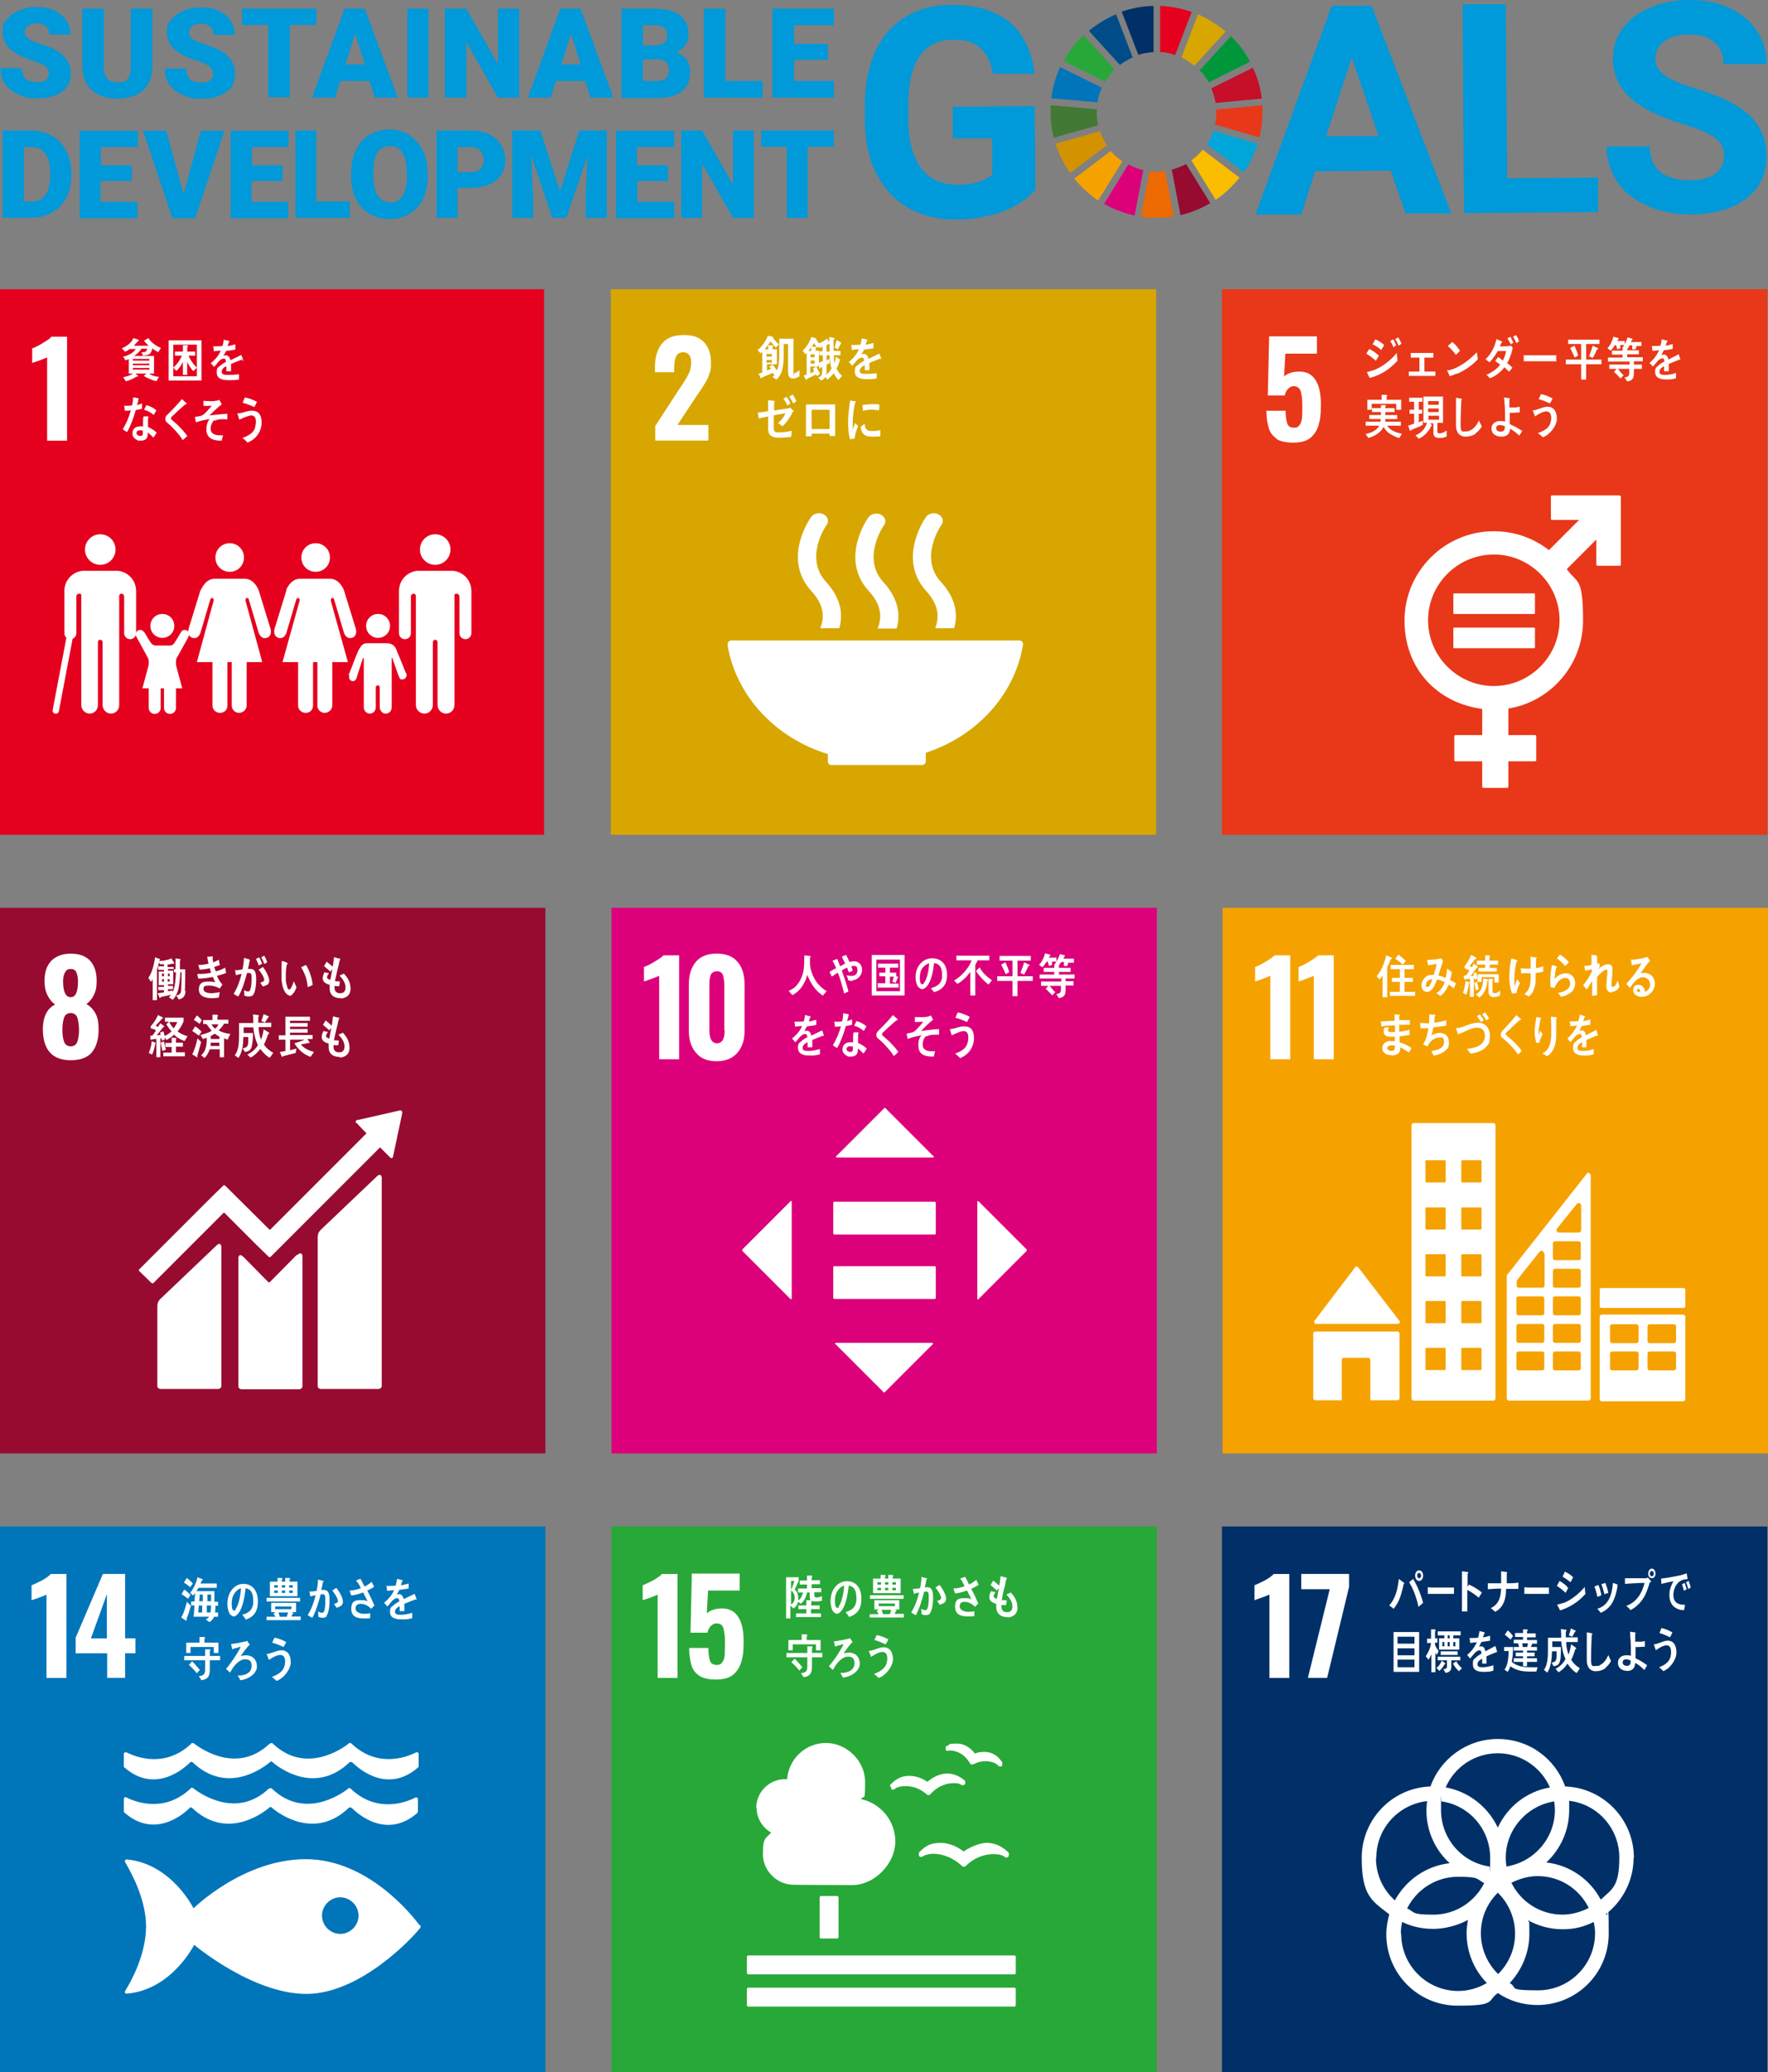 <?xml version="1.0" encoding="UTF-8"?><svg id="_レイヤー_2" xmlns="http://www.w3.org/2000/svg" viewBox="0 0 470.14 550.82"><rect x="0" y="0" width="470.14" height="550.82" fill="#808080" stroke="none"/><defs><style>.cls-1{fill:#004c88;}.cls-2{fill:#e5001e;}.cls-3{fill:none;stroke:#fff;stroke-linecap:round;stroke-miterlimit:10;stroke-width:1.68px;}.cls-4{fill:#0075ba;}.cls-5{fill:#e83819;}.cls-6{fill:#ed6a02;}.cls-7{fill:#003067;}.cls-8{fill:#0099d9;}.cls-9{fill:#970b31;}.cls-10{fill:#00973b;}.cls-11{fill:#fabd00;}.cls-12{fill:#fff;}.cls-13{fill:#dc007a;}.cls-14{fill:#00a6d9;}.cls-15{fill:#d7a600;}.cls-16{fill:#28a838;}.cls-17{fill:#f5a200;}.cls-18{fill:#d39200;}.cls-19{fill:#c60f28;}.cls-20{fill:#427935;}</style></defs><g id="_デザイン"><rect class="cls-2" y="76.89" width="144.68" height="145.03"/><rect class="cls-15" x="162.42" y="76.89" width="145.03" height="145.03"/><path class="cls-12" d="M12.62,94.98c-.26.09-.97.44-2.21.88-.97.35-1.59.53-1.85.62v-3.88c.79-.26,1.68-.71,2.82-1.41,1.06-.62,1.85-1.15,2.3-1.68h4.15v27.63h-5.3v-22.16h.09Z"/><path class="cls-12" d="M174.07,113.52l6.71-10.33.44-.62c.88-1.32,1.5-2.38,1.94-3.27s.62-1.85.62-2.91-.18-1.59-.53-2.03-.79-.71-1.5-.71c-.97,0-1.59.35-1.94,1.06s-.53,1.77-.53,3v1.24h-5.12v-1.41c0-2.56.62-4.68,1.85-6.18,1.24-1.5,3.09-2.3,5.74-2.3s4.24.62,5.47,1.94c1.24,1.32,1.85,3.09,1.85,5.38s-.18,2.03-.44,3-.71,1.77-1.15,2.47-1.06,1.77-2.03,3.09l-5.3,8.03h8.21v4.15h-14.12v-3.71h0l-.18.09Z"/><path class="cls-12" d="M111.67,146.09c0-2.21,1.77-4.06,4.06-4.06s4.06,1.85,4.06,4.06-1.77,4.06-4.06,4.06-4.06-1.85-4.06-4.06"/><path class="cls-12" d="M120.49,151.74c2.74.26,4.86,2.56,4.86,5.38v11.21c0,.88-.71,1.59-1.59,1.59s-1.59-.71-1.59-1.59v-9.62c0-.35-.09-.88-.79-.88s-.53.53-.53.79v28.78c0,1.24-.97,2.3-2.21,2.3s-2.3-.97-2.3-2.3v-16.6c0-.18,0-.71-.62-.71h0c-.53,0-.62.44-.62.71v16.6c0,1.24-.97,2.3-2.21,2.3s-2.3-.97-2.3-2.3v-28.78c0-.35-.09-.79-.53-.79-.71,0-.79.53-.79.88v9.62c0,.88-.71,1.59-1.59,1.59s-1.59-.71-1.59-1.59v-11.21c0-2.82,2.12-5.12,4.86-5.38h9.45"/><path class="cls-12" d="M87.74,148.21c0-2.12-1.68-3.8-3.8-3.8s-3.8,1.68-3.8,3.8,1.68,3.8,3.8,3.8,3.8-1.68,3.8-3.8"/><path class="cls-12" d="M76.18,156.86l-3.18,10.33s-.53,1.85,1.06,2.38c1.59.44,2.12-1.41,2.12-1.41l2.56-8.65s.18-.71.62-.53c.53.18.26.88.26.88l-4.5,16.15h4.15v11.56c0,1.06.88,1.94,2.03,1.94s1.94-.88,1.94-1.94v-11.56h1.15v11.56c0,1.06.88,1.94,1.94,1.94s2.03-.88,2.03-1.94v-11.56h4.15l-4.5-16.15s-.18-.71.26-.88c.53-.18.62.53.62.53l2.56,8.65s.53,1.85,2.12,1.41,1.06-2.38,1.06-2.38l-3.18-10.33s-1.15-3-3.62-3h-8.12c-2.47,0-3.62,3-3.62,3"/><path class="cls-12" d="M64.88,148.21c0-2.12-1.68-3.8-3.8-3.8s-3.8,1.68-3.8,3.8,1.68,3.8,3.8,3.8,3.8-1.68,3.8-3.8"/><path class="cls-12" d="M53.32,156.86l-3.18,10.33s-.53,1.85,1.06,2.38c1.59.44,2.12-1.41,2.12-1.41l2.56-8.65s.18-.71.62-.53c.53.18.26.88.26.88l-4.41,16.15h4.15v11.56c0,1.06.88,1.94,2.03,1.94s1.94-.88,1.94-1.94v-11.56h1.15v11.56c0,1.06.88,1.94,1.94,1.94s2.03-.88,2.03-1.94v-11.56h4.15l-4.41-16.15s-.18-.71.26-.88c.53-.18.62.53.62.53l2.56,8.65s.53,1.85,2.12,1.41,1.06-2.38,1.06-2.38l-3.18-10.33s-1.15-3-3.62-3h-8.12c-2.47,0-3.62,3-3.62,3"/><path class="cls-12" d="M100.54,169.57c1.77,0,3.18-1.41,3.18-3.18s-1.41-3.18-3.18-3.18-3.18,1.41-3.18,3.18,1.41,3.18,3.18,3.18"/><path class="cls-12" d="M92.95,179.46c-.18.35-.26,1.15.44,1.5.88.44,1.32-.44,1.32-.44l1.77-5.47s.26-.35.26,0v12.98h0c0,.88.71,1.68,1.59,1.68s1.59-.71,1.59-1.68v-5.12s-.09-.71.53-.71.53.71.53.71v5.12c0,.88.71,1.68,1.59,1.68s1.59-.71,1.59-1.68v-12.98c0-.35.18-.09.18-.09l1.32,3.8s.62,1.68.79,1.77c.62.26,1.32,0,1.59-.62.18-.44.09-.79-.18-1.15h0c0-.09-2.03-5.03-2.3-5.65-.71-2.12-2.03-2.12-3.27-2.12h-4.5c-1.68,0-2.21.88-3.97,5.65-.26.71-1.15,2.82-1.15,3h0l.26-.18Z"/><path class="cls-12" d="M30.72,146.09c0-2.21-1.77-4.06-4.06-4.06s-4.06,1.85-4.06,4.06,1.77,4.06,4.06,4.06,4.06-1.85,4.06-4.06"/><path class="cls-12" d="M21.98,151.74c-2.74.26-4.86,2.56-4.86,5.38v11.21c0,.88.71,1.59,1.59,1.59s1.59-.71,1.59-1.59v-9.62c0-.35.09-.88.79-.88s.53.53.53.79v28.78c0,1.24.97,2.3,2.21,2.3s2.21-.97,2.21-2.3v-16.6c0-.18,0-.71.62-.71h0c.53,0,.62.44.62.71v16.6c0,1.24.97,2.3,2.21,2.3s2.21-.97,2.21-2.3v-28.78c0-.35.09-.79.53-.79.71,0,.79.53.79.88v9.62c0,.88.71,1.59,1.59,1.59s1.59-.71,1.59-1.59v-11.21c0-2.82-2.12-5.12-4.86-5.38h-9.45"/><line class="cls-3" x1="18.45" y1="169.84" x2="14.83" y2="188.9"/><path class="cls-12" d="M38.22,167.98c-.18-.35-.53-.53-.97-.53-.62,0-1.15.53-1.15,1.15s.09.53.09.53l3.18,5.83s.18.35.18.79v12.45h0c0,.88.71,1.59,1.59,1.59s1.59-.71,1.59-1.59v-4.94s0-.71.44-.71.44.71.44.71v4.94c0,.88.71,1.59,1.59,1.59s1.59-.71,1.59-1.59v-12.45c0-.35.18-.79.18-.79l3-5.38s.35-.79.35-.97c0-.62-.53-1.15-1.15-1.15s-.79.18-.97.53h0c-.09,0-1.59,2.74-2.03,3.18-.53.53-.97.44-.97.44h-3.88s-.44,0-.97-.44c-.53-.53-1.94-3.18-2.03-3.18h-.09Z"/><path class="cls-12" d="M43.17,169.57c1.77,0,3.18-1.41,3.18-3.18s-1.41-3.18-3.18-3.18-3.18,1.41-3.18,3.18,1.41,3.18,3.18,3.18"/><polygon class="cls-12" points="43.17 174.07 46.78 176.72 48.46 182.99 43.17 182.99 37.87 182.99 39.55 176.72 43.17 174.07"/><path class="cls-12" d="M220.15,200.38v2.03h0c0,.62.44.97.97.97h24.1c.53,0,.97-.44.97-.97h0v-2.3c13.51-4.41,23.66-15.36,25.86-28.78h0v-.09c0-.53-.44-.97-.97-.97h-76.62c-.53,0-.97.44-.97.97v.44c2.38,13.51,12.8,24.54,26.66,28.78"/><path class="cls-12" d="M246.19,137.53c-.35.44-7.68,11.12.18,19.68,3.62,3.97,3.27,7.41,2.3,9.8h5.03c1.06-3.44.62-7.86-3.53-12.36-5.83-6.36,0-14.92.18-15.09.71-.97.35-2.21-.79-2.82s-2.65-.26-3.35.71"/><path class="cls-12" d="M233.39,167.1h5.03c1.06-3.44.62-7.86-3.53-12.36-5.83-6.36,0-14.92.18-15.09.71-.97.35-2.21-.79-2.82s-2.65-.26-3.35.71c-.35.44-7.77,11.12.18,19.68,3.62,3.97,3.27,7.41,2.3,9.8"/><path class="cls-12" d="M215.65,137.53c-.35.44-7.77,11.12.18,19.68,3.62,3.97,3.27,7.41,2.3,9.8h5.03c1.06-3.44.62-7.86-3.53-12.36-5.83-6.36,0-14.92.18-15.09.71-.97.35-2.21-.79-2.82-1.15-.62-2.65-.26-3.35.71"/><path class="cls-12" d="M41.84,93.48c-.44-.26-.97-.53-1.41-.88,0,.26,0,.53-.18.79-.26,1.06-1.41,1.06-2.21,1.15l-.44-.88c.44,0,1.24,0,1.41-.53,0-.18,0-.26.09-.44h-1.5c-.44.79-1.24,1.5-1.94,1.94h5.3v4.68h-1.24c.71.62,1.68.79,2.56.88l-.71,1.15c-1.06-.26-2.38-.79-3.35-1.41l.71-.62h-2.91l.62.53.09.18c0,.09-.09.09-.18.09h-.18c-.97.53-1.94,1.06-2.91,1.24l-.71-1.06c.79-.18,1.94-.44,2.56-.97h-1.06v-3.88c-.26.18-.62.26-.88.35l-.62-.97c1.15-.26,2.65-.88,3.35-2.03h-1.59c-.35.26-.79.53-1.24.71l-.88-.88c1.15-.53,2.56-1.41,3.09-2.74l1.32.44s.09,0,.09.18-.18.26-.26.26c-.35.44-.71.79-1.06,1.15h3.97c-.44-.44-.88-.79-1.24-1.32l1.15-.71c.88,1.32,2.03,2.03,3.35,2.65l-.79,1.15h0l-.18-.18ZM39.72,95.42h-4.41v.44h4.41v-.44ZM39.72,96.66h-4.41v.44h4.41v-.44ZM39.72,97.81h-4.41v.44h4.41v-.44Z"/><path class="cls-12" d="M44.84,101.16v-10.68h8.74v10.68h-8.74ZM52.35,91.63h-6.27v8.39h6.27v-8.39ZM51.46,98.69c-.62-.53-1.32-1.68-1.68-2.47v3.44h-1.15v-3.44c-.35.79-1.15,1.94-1.77,2.38l-.79-.88c.97-.79,1.77-1.94,2.3-3.18h-1.85v-1.06h2.12v-1.68h1.15c.09.09.18.18.18.26s0,.18-.18.18v1.24h2.12v1.06h-1.77c.44,1.15,1.41,2.47,2.21,3.18l-.88.88h0v.09Z"/><path class="cls-12" d="M64.53,95.6h-.18c-.79.26-2.3.88-2.91,1.15v1.94h-1.24v-1.32c-.88.35-1.24.88-1.24,1.5s.53.79,1.5.79,1.94,0,3.09-.18v1.41c-.97.18-2.03.18-2.74.18-2.12,0-3.18-.62-3.18-2.03s.26-1.24.88-1.77c.35-.35.88-.71,1.59-1.06,0-.53-.18-.88-.53-.88s-.79.18-1.06.44c-.18.18-.53.44-.79.88-.35.44-.62.71-.79.88-.18-.18-.44-.53-.88-.97,1.15-.97,2.12-2.03,2.65-3.35-.53,0-1.15.09-1.85.18,0-.44-.09-.88-.18-1.32.97,0,1.85,0,2.47-.09.18-.35.26-.97.35-1.68l1.41.35s.09,0,.09.18,0,.18-.18.18c0,.18-.18.53-.26.97.53,0,1.24-.26,2.03-.44v1.41c-.71.09-1.5.26-2.47.35-.18.35-.35.79-.71,1.24.26,0,.44-.09.62-.09.62,0,1.06.44,1.24,1.32.88-.44,1.85-.88,2.91-1.41l.53,1.41c0,.09,0,.18-.18.18h0v-.35Z"/><path class="cls-12" d="M37.69,108.66c-.53.18-1.06.26-1.59.35-.53,1.94-1.32,4.15-2.3,5.83-.44-.18-.79-.44-1.15-.71.88-1.5,1.68-3.27,2.12-5.03-.53.09-1.06.09-1.59.09,0-.44-.09-.88-.18-1.32h.62c.53,0,.97,0,1.5-.09.18-.71.26-1.41.26-2.12.53,0,.97.09,1.5.26-.09.53-.26,1.15-.44,1.77.44-.09.88-.26,1.32-.44v1.32h0l-.09.09ZM40.69,116.26c-.44-.44-.88-.97-1.41-1.24v.44c0,1.32-.88,1.68-1.85,1.68s-.71,0-.97-.18c-.62-.26-1.32-.88-1.24-1.77,0-1.24.97-1.85,1.94-1.85s.62,0,.88,0v-1.77c0-.26,0-.53.18-.88h.97s.35,0,.35.09,0,0,0,0c-.18.18-.18.53-.18.79v1.94c.79.35,1.68.88,2.3,1.5-.26.44-.53.88-.79,1.24h-.18ZM38.05,114.49c-.26-.09-.53-.09-.79-.09-.44,0-.88.09-.97.71,0,.53.62.79.97.79s.71-.09.71-.62v-.79h.09ZM40.87,110.34c-.71-.71-1.68-1.15-2.56-1.41l.62-1.24c.88.26,1.94.71,2.65,1.41l-.71,1.24h0Z"/><path class="cls-12" d="M48.64,117.05c-.88-1.41-1.94-2.56-3.09-3.71-.26-.26-.62-.62-.88-.79-.18-.18-.35-.26-.53-.53s-.18-.44-.18-.71c0-.44.18-.71.53-1.06.53-.53,1.06-1.06,1.59-1.59.79-.79,1.5-1.68,2.3-2.56.26.26.62.53.88.79.09.09.26.18.35.35v.09c0,.18-.26.18-.35.18-.71.62-1.5,1.32-2.21,1.94-.26.26-.62.62-.88.88-.18.09-.26.26-.44.35-.09.09-.26.35-.26.53s0,.26.18.35c.44.44.88.79,1.41,1.24.97.97,1.94,1.94,2.74,3.09-.35.35-.71.71-1.15,1.06h0v.09Z"/><path class="cls-12" d="M57.02,111.67c-.62.44-1.15,1.68-.97,2.65.18,1.24,1.68,1.41,2.47,1.41h.79c-.09.44-.26.97-.35,1.41h-.18c-1.5,0-3.62-.26-3.88-2.56-.09-1.41.26-2.56.88-3.18-1.24.18-2.47.44-3.71.88,0-.44-.18-.97-.26-1.41.62-.18,1.32-.18,1.94-.44s2.03-1.94,2.56-2.56c-.71,0-1.5.09-2.21,0v-1.32c1.15.09,2.3.18,3.35,0,.26,0,.62-.18.88-.26.18.35.44.79.62,1.24-1.15.79-2.21,1.94-3.27,2.91,1.59-.18,3.18-.35,4.77-.44v1.5c-.97-.09-2.38-.18-3.27.35h0l-.18-.18Z"/><path class="cls-12" d="M65.68,117.49c-.35-.35-.79-.79-1.24-1.06,1.06-.35,2.56-1.06,3.18-2.21.26-.53.35-1.32.44-1.94,0-1.15-.26-1.77-1.24-1.85-.71,0-2.47.79-3.18,1.15,0-.18-.53-1.59-.53-1.68s.09,0,.18,0c.26,0,1.06-.18,1.41-.26.88-.26,1.68-.53,2.56-.44,1.77.09,2.38,1.5,2.3,3.44-.18,2.56-1.85,4.33-3.8,5.03h0l-.09-.18ZM67.62,108.22c-.97-.44-2.03-.88-3.09-1.15.18-.44.35-.97.62-1.41,1.06.18,2.12.62,3.18,1.15-.18.44-.44.97-.71,1.41h0Z"/><path class="cls-12" d="M234.28,95.33h-.18c-.79.26-2.21.88-2.91,1.15v1.94h-1.24v-1.32c-.88.35-1.32.88-1.32,1.5s.44.79,1.41.79,1.94,0,3.09-.18v1.41c-.97.18-2.03.18-2.74.18-2.12,0-3.09-.71-3.09-2.03s.26-1.24.88-1.77c.35-.35.88-.71,1.59-1.06,0-.53-.18-.88-.53-.88s-.79.18-1.06.44c-.18.18-.53.44-.79.88-.44.44-.62.71-.79.88-.18-.26-.44-.53-.88-1.06,1.24-.97,2.12-2.03,2.65-3.35-.53,0-1.24.09-1.85.18,0-.44-.09-.88-.18-1.32.97,0,1.85,0,2.47-.09.09-.35.26-.97.35-1.68l1.41.35q.09,0,.09.18t-.18.18c0,.18-.18.53-.26.97.53,0,1.24-.26,2.03-.44v1.41c-.71.09-1.5.26-2.47.35-.18.35-.44.79-.71,1.24.26,0,.44-.09.62-.09.62,0,1.06.44,1.24,1.32.88-.44,1.85-.88,2.91-1.41l.53,1.41c0,.09,0,.18-.09.18h0v-.26Z"/><path class="cls-12" d="M212.21,100.19c-.35.26-.79.44-1.24.44-1.24,0-1.41-.79-1.41-2.03v-7.15h-1.15v2.56c0,2.38-.09,5.3-1.94,6.89l-1.06-.71c.26-.18.53-.44.71-.71l-.35.18c-.09-.18-.18-.35-.26-.53-.97.44-1.94.79-2.91,1.24,0,0,0,.18-.18.18s-.18,0-.18-.09l-.53-1.15c.35,0,.62-.18.97-.26v-5.47c-.18.09-.26.26-.44.35l-.79-.88c1.15-.88,2.21-2.38,2.74-3.8l1.24.26s.18,0,.18.09,0,.09-.09.09c.35.71,1.06,1.32,1.59,1.85l-.79.88c-.53-.53-.97-1.06-1.41-1.68-.44.79-1.06,1.5-1.59,2.12h.97v-1.06h1.15c.09.09.18.09.18.26s-.09.18-.18.18v.62h1.15v3.97h-2.65v1.68c.35-.18.79-.35,1.15-.44-.18-.18-.35-.44-.53-.62.35-.18.62-.35.97-.53.35.53.71,1.06,1.06,1.59.53-1.24.62-2.74.62-4.06v-4.41h3.8v8.39c0,2.82,0,.71.35.71s.97-.44,1.24-.79v1.68h0l-.35.18ZM205.23,94.1h-1.41v.71h1.41v-.71ZM205.23,95.69h-1.41v.71h1.41v-.71Z"/><path class="cls-12" d="M222.98,101.07c-.53-.53-.97-1.24-1.32-1.85-.35.53-1.06,1.32-1.68,1.68l-.53-.71c-.26.53-.62.79-1.15.97l-.71-.79c.88-.35,1.06-.71,1.06-1.77v-1.06l-.44.18c0,.09,0,.26-.18.26s-.09,0-.09-.09l-.35-.97v.53h-2.12v1.77c.35-.18.71-.26,1.06-.53-.09-.18-.26-.44-.35-.71l.88-.53c.35.62.71,1.32.97,1.94l-.79.62c0-.18-.18-.35-.26-.44-.79.35-1.59.79-2.38,1.15,0,.09,0,.26-.18.26s-.09,0-.09,0l-.62-1.15c.26-.09.53-.18.79-.26v-5.74c-.09.09-.26.26-.35.35l-.71-.97c.97-.88,1.85-2.21,2.3-3.62l1.24.35h0v.09c.18.44.53.88.79,1.24.71-.26,1.5-.71,2.12-1.24.18.26.44.62.62.88v-1.32l1.32.26s.09,0,.09.18-.18.18-.26.26v3h1.85v1.15h-1.77c0,.71,0,1.41.18,2.12.18-.62.26-1.15.35-1.77l1.06.79s.09.09.09.18-.09.18-.18.18c-.18.71-.44,1.41-.79,2.03.35.79.88,1.5,1.5,1.94l-.97,1.06h0v.09ZM215.74,92.33c-.26.35-.53.71-.79.97h.79v-.97ZM215.56,94.19v.79h1.06v-.79h-1.06ZM216.62,95.86h-1.06v.79h1.06v-.79ZM218.74,94.45h-.88v-1.06h.88v-1.24c-.26.09-.44.26-.71.35l-.26-.35-.35.35c-.35-.35-.71-.79-.97-1.32-.18.35-.35.71-.62.97.35,0,.71,0,.97.09,0,0,.26,0,.26.18s-.09.18-.18.18v.62h.88v3.18c.35-.09.71-.26,1.06-.35v-1.68h0l-.09.09ZM220.68,94.45h-.88v1.32c.26-.09.53-.26.79-.35v1.15c-.26.09-.53.18-.79.35v1.85c0,.35,0,.62-.18.88.71-.44,1.06-.97,1.5-1.77-.44-1.06-.44-2.3-.53-3.44h.09ZM220.59,91.45h-.18c-.18,0-.35.18-.62.35v1.68h.79v-1.94h0v-.09ZM223.6,91.36c-.26.44-.53.97-.79,1.5l-.88-.44c.18-.62.35-1.32.53-2.03l1.24.71v.09c0,.18-.18.18-.26.18h.18Z"/><path class="cls-12" d="M210.88,109.37c-.18.26-.26.44-.35.71-.71,1.24-1.5,2.38-2.47,3.27-.35-.35-.79-.62-1.15-.88.71-.62,1.59-1.68,1.94-2.56-.44,0-.79.09-1.24.18-.62.09-1.24.18-1.85.35v3.35c0,1.06.44,1.15,1.24,1.15,1.15,0,2.38-.09,3.53-.44,0,.53-.09,1.15-.18,1.68-1.15.09-2.3.18-3.44.18s-2.65-.35-2.65-2.21v-3.44c-.88.18-1.68.35-2.56.53,0-.53-.09-1.06-.18-1.59.88,0,1.77-.18,2.74-.35v-2.91l1.59.18c.09,0,.18,0,.18.18s-.09.18-.18.26v2.12c1.15-.18,2.3-.35,3.44-.53.35,0,.62-.09.88-.26.09.18.97.97.97,1.06s-.09.09-.09.09h0l-.18-.09ZM209.38,107.78c-.26-.62-.62-1.24-1.06-1.77l.88-.53c.35.53.71,1.15.97,1.77l-.79.53h0ZM210.97,107.25c-.35-.62-.71-1.24-1.06-1.85l.88-.53c.35.53.71,1.15.97,1.77l-.79.62h0Z"/><path class="cls-12" d="M220.59,115.99v-.71h-4.77v.71h-1.5v-8.47h7.77v8.39h-1.5v.09ZM220.59,108.93h-4.77v5.12h4.77s0-5.12,0-5.12Z"/><path class="cls-12" d="M227.21,116.61c-.35,0-.79.09-1.15.18-.53-1.59-.53-3.27-.53-4.86s.26-3.71.53-5.47l.97.18c.18,0,.35,0,.44.09,0,0,.09,0,.09.18s-.09.18-.18.18c-.44,1.77-.62,3.88-.62,5.74s0,.88,0,1.41c.18-.62.35-1.15.62-1.77.26.26.53.53.79.79-.44,1.15-.79,2.21-.97,3.53h0v-.18ZM234.01,115.99c-.62.09-1.32.09-1.94.09-1.59,0-3-.26-3.18-2.65.35-.26.71-.53,1.06-.79,0,1.32.62,1.94,1.68,1.94.79,0,1.68,0,2.47-.26v1.68h-.09ZM233.66,109.11c-.79-.18-1.68-.26-2.47-.18-.62,0-1.15.18-1.77.26,0-.44,0-1.06-.09-1.5.79-.18,1.59-.18,2.47-.26.71,0,1.32,0,2.03.09,0,.53,0,1.06-.09,1.59h-.09Z"/><rect class="cls-5" x="324.93" y="76.89" width="145.03" height="145.03"/><path class="cls-12" d="M339.5,116.61c-1.06-.71-1.77-1.59-2.12-2.82-.35-1.24-.62-2.74-.62-4.59h5.12c0,1.59.18,2.74.44,3.44.26.71.88,1.06,1.77,1.06s1.15-.26,1.5-.71c.35-.44.53-1.06.62-1.85s.09-1.94.09-3.44-.18-2.91-.44-3.8c-.35-.79-.97-1.24-1.85-1.24s-2.03.79-2.38,2.47h-4.5l.35-15.71h12.71v4.59h-8.39l-.35,6.09c.35-.35.88-.71,1.68-.97.79-.26,1.59-.35,2.47-.35,1.85,0,3.35.79,4.24,2.3.97,1.5,1.41,3.62,1.41,6.44s-.18,3.97-.62,5.47c-.44,1.5-1.15,2.56-2.21,3.44s-2.65,1.24-4.59,1.24-3.35-.35-4.41-.97h0l.09-.09Z"/><path class="cls-12" d="M430.77,131.7h-18.1c-.09,0-.26.09-.26.26v6c0,.09.09.26.26.26h7.24l-8.03,8.03c-4.06-3.18-9.09-5.03-14.65-5.03-13.06,0-23.75,10.68-23.75,23.75s9,21.98,20.66,23.48v6.97h-7.15c-.09,0-.26.09-.26.26v6.44c0,.09.09.26.26.26h7.15v6.8c0,.09.09.26.26.26h6.44c.09,0,.26-.09.26-.26v-6.8h7.15c.09,0,.26-.09.26-.26v-6.44c0-.09-.09-.26-.26-.26h-7.15v-7.06c11.3-1.85,19.86-11.65,19.86-23.39s-1.59-9.8-4.33-13.68l7.86-7.86v6.71c0,.09.09.26.26.26h6c.09,0,.26-.09.26-.26v-18.1c0-.09-.09-.26-.26-.26M397.23,182.37c-9.62,0-17.48-7.86-17.48-17.48s7.86-17.48,17.48-17.48,17.48,7.86,17.48,17.48-7.86,17.48-17.48,17.48"/><path class="cls-12" d="M407.91,157.74h-21.19c-.09,0-.26.09-.26.18v5.12c0,.09.09.18.26.18h21.19c.09,0,.26-.09.26-.18v-5.12c0-.09-.09-.18-.26-.18"/><path class="cls-12" d="M407.91,166.84h-21.19c-.09,0-.26.09-.26.18v5.12c0,.09.09.18.26.18h21.19c.09,0,.26-.09.26-.18v-5.12c0-.09-.09-.18-.26-.18"/><path class="cls-12" d="M365.8,95.86c-.79-.71-1.59-1.32-2.47-1.85.26-.44.53-.88.79-1.24.88.44,1.77,1.06,2.56,1.77l-.79,1.32h-.09ZM364.21,100.45c-.09-.18-.71-1.41-.71-1.5s.09-.09.18-.09c.71-.18,1.32-.35,2.03-.62,2.12-.88,4.15-2.56,5.74-4.41,0,.71.09,1.32.18,2.03-2.12,2.38-4.59,3.88-7.33,4.59h-.09ZM367.3,93.04c-.71-.62-1.5-1.15-2.3-1.5.26-.44.44-.88.71-1.32.88.35,1.68.88,2.38,1.5-.26.44-.53.88-.79,1.32h0ZM370.57,92.33c-.26-.62-.53-1.15-.88-1.68l.79-.44c.35.53.53,1.06.79,1.59l-.71.53h0ZM371.89,91.8c-.26-.62-.53-1.15-.88-1.68l.79-.44c.35.53.62,1.06.88,1.68l-.71.53-.09-.09Z"/><path class="cls-12" d="M374.63,99.93v-1.15h2.82v-3.71h-2.3v-1.24h6v1.24h-2.38v3.71h2.91v1.15h-7.06,0Z"/><path class="cls-12" d="M387.34,99.31c-.62.26-1.24.53-1.85.71,0-.18-.71-1.59-.71-1.59h.53c1.15-.26,2.3-.79,3.44-1.5,1.41-.88,2.74-2.03,3.97-3.27.09.62.18,1.24.26,1.85-1.68,1.77-3.53,3-5.56,3.88h0l-.09-.09ZM387.08,94.28c-.62-.88-1.32-1.68-2.12-2.3.44-.35.79-.71,1.24-1.06.79.62,1.41,1.41,2.03,2.3-.35.44-.71.79-1.15,1.15h0v-.09Z"/><path class="cls-12" d="M402.17,92.78c0,.18,0,.35-.09.44-.09.35-.18.79-.35,1.15-.26.79-.53,1.5-.97,2.12.44.35.97.79,1.41,1.24-.26.35-.53.71-.88,1.06-.44-.35-.79-.79-1.24-1.15-.97,1.24-2.47,2.47-3.88,2.91-.26-.35-.62-.71-.97-.97h0c.18,0,.44-.09.62-.18,1.06-.53,2.38-1.41,3.09-2.47-.44-.35-.88-.62-1.32-.97.26-.35.53-.71.79-1.06.44.26.88.62,1.24.97.44-.79.71-1.68.88-2.56h-2.21c-.62,1.06-1.41,2.21-2.21,3-.35-.26-.71-.53-1.06-.79,1.41-1.32,2.47-3.27,2.91-5.38l1.41.62s.09,0,.09.18-.09.18-.18.18c-.18.35-.26.62-.44.97.97,0,2.03,0,3-.18.18.18.26.35.44.53,0,.09-.09.26-.18.44h0l.09-.09ZM401.73,91.54c-.26-.53-.53-1.06-.88-1.59l.79-.44c.26.53.53,1.06.79,1.59l-.71.44h0ZM403.23,91.19c-.26-.62-.53-1.15-.88-1.68l.79-.44c.35.53.62,1.06.79,1.68,0,0-.71.53-.71.44Z"/><path class="cls-12" d="M413.65,96.04h-8.47v-1.5c0-.18,0-.09.18-.09h8.47v1.68h0l-.18-.09Z"/><path class="cls-12" d="M421.77,96.84v4.06h-1.32v-4.06h-4.06v-1.24h4.06v-4.15h-3.44v-1.15h8.3v1.15h-3.53v4.15h4.06v1.24h-4.06ZM418.77,95.16c-.35-.88-.79-1.77-1.24-2.65l1.15-.62c.35.79.79,1.85.97,2.65l-.97.53h0l.09.09ZM424.68,92.86c-.35.79-.71,1.59-1.15,2.3l-.97-.44c.35-.97.71-1.85.97-2.82l1.32.62s.18.09.18.18-.18.18-.26.18h-.09Z"/><path class="cls-12" d="M430.86,91.72v.88c.09,0-.79.26-.79.26l-.35-1.15h-.26c-.35.53-.71,1.06-1.15,1.5l-.88-.62c.79-.79,1.32-1.94,1.59-3.09l1.24.35s.18,0,.18.18c0,.09-.09.18-.18.18,0,.18-.09.26-.26.44h2.03v1.06h-1.15ZM434.48,96.13v.79h2.12v1.15h-2.12c0,1.94.18,3-1.77,3.35l-.71-1.06c.71-.18,1.24-.18,1.24-1.24v-1.06h-3.09c.35.26.62.62.88.97.18.26.44.44.71.71l-.79.88c-.62-.62-1.15-1.24-1.77-1.77l.71-.79h-1.94v-1.15h5.38v-.79h-5.74v-1.06h3.88v-.79h-2.82v-1.06h2.82v-.88l1.32.18h0c0,.09,0,.26-.09.26v.35h3.09v1.06h-3.09v.79h4.15v1.06h-2.3l-.09.09ZM435.27,91.8l-.35,1.06h-.88v-1.06h-.71c-.18.26-.44.88-.71,1.15l-1.24-.44c.53-.62,1.24-2.03,1.41-2.82l1.24.35s.09,0,.09.18c0,.09-.18.18-.18.18,0,.18-.18.35-.26.53h2.82v1.06h-1.41l.18-.18Z"/><path class="cls-12" d="M446.75,95.6h-.18c-.71.26-2.12.88-2.82,1.15v1.94h-1.24v-1.32c-.79.35-1.24.88-1.24,1.5s.44.79,1.41.79,1.94-.09,3-.53v1.41c-.97.35-1.94.35-2.56.35-2.03,0-3-.71-3-1.94s.26-1.24.88-1.77c.35-.35.88-.71,1.59-1.06,0-.53-.18-.88-.44-.88s-.71.18-1.06.44c-.18.18-.44.44-.79.88s-.62.71-.79.88c-.18-.18-.44-.53-.88-.97,1.15-.97,1.94-2.03,2.56-3.35-.53,0-1.15.09-1.77.18,0-.44-.09-.88-.18-1.32.97,0,1.77,0,2.3-.09.09-.35.26-.97.35-1.68l1.41.35s.09,0,.09.18,0,.18-.18.18c0,.18-.18.53-.26.97.44,0,1.15-.26,1.85-.44v1.32c-.71.09-1.41.26-2.38.35-.18.35-.35.79-.62,1.24.26,0,.44-.09.62-.09.62,0,1.06.44,1.24,1.32.79-.44,1.77-.88,2.74-1.41l.44,1.41c0,.09,0,.18-.09.18h0v-.18Z"/><path class="cls-12" d="M372.16,116.43c-.79-.09-1.85-.71-2.47-1.06-.71-.44-1.32-1.06-1.77-1.85-.88,1.59-2.47,2.47-4.06,2.91l-.71-1.06c1.32-.26,2.82-.79,3.62-2.21h-3.62v-1.06h3.97v-.71h-3v-1.06h3.09v-.79h-2.38v-1.06h2.38v-.79h1.24c0,.09.09.09.09.18s0,.18-.18.18v.44h2.47v1.06h-2.47v.79h3.18v1.06h-3.18v.71h4.15v1.06h-3.62c.79,1.32,2.65,1.94,3.88,2.12l-.71,1.24h0l.09-.09ZM371.28,108.93v-1.59h-6.53v1.59h-1.15v-2.65h3.8v-1.32h1.32c0,.09.18.09.18.26s-.09.18-.18.18v.88h3.88v2.65h-1.32Z"/><path class="cls-12" d="M378.25,112.99c-.97.53-2.03.88-3,1.32,0,0,0,.18-.18.18s-.09,0-.18-.09l-.44-1.24c.53-.18,1.06-.35,1.59-.53v-2.65h-1.24v-1.06h1.24v-2.12h-1.32v-1.06h3.53v1.06h-.97v2.12h.88v1.06h-.88v2.3c.35-.18.71-.35,1.06-.44v1.15h-.09ZM384.61,116.08c-.53.26-1.24.35-1.77.35-.79,0-1.68-.18-1.68-1.32v-2.56h-.97c.09,0,.62.44.62.53s-.09.09-.18.09c-.18.44-.44.88-.71,1.24-.71.97-1.59,1.77-2.65,2.21l-.88-.88c1.5-.62,2.47-1.59,3.09-3.35h-.97v-6.97h5.21v6.97h-1.5v2.12c0,.44.09.71.53.71.62,0,1.41-.35,1.94-.79v1.59h-.09v.09ZM382.58,106.63h-2.82v.97h2.82v-.97ZM379.75,108.58v.97h2.82v-.97h-2.82ZM382.66,110.52h-2.82v1.06h2.82v-1.06Z"/><path class="cls-12" d="M392.55,115.2c-.88.62-1.85.88-2.82.88-1.5,0-2.47-.97-2.56-2.74v-7.59c.35,0,.71.09.97.18.09,0,.26,0,.44.09.09,0,.18.09.18.18s0,.18-.18.18c-.09,2.21-.18,4.33-.18,6.53s.44,1.77,1.41,1.77.88-.18,1.32-.35c.97-.53,1.68-1.5,2.12-2.56l.79,1.59c-.35.71-1.06,1.41-1.68,1.85h.18Z"/><path class="cls-12" d="M403.94,115.73c-.79-.71-1.59-1.32-2.38-1.77-.09,1.59-1.06,2.12-2.3,2.12s-2.65-.62-2.65-2.12,1.24-2.03,2.3-2.03.88,0,1.32.18c0-1.77,0-3.53-.18-5.21,0-.44,0-.88-.18-1.24l1.41.18s.18,0,.18.18,0,.09-.09.18v2.12h1.59c.35,0,.79-.18,1.15-.18v1.5c-.62,0-1.24.09-1.77.09h-.88v3c1.15.53,2.3,1.15,3.35,1.85l-.88,1.32h0v-.18ZM400.23,113.34c-.44-.18-.97-.35-1.41-.35s-.97.26-.97.79c0,.79.71.97,1.24.97s1.06-.26,1.06-1.06v-.35h.09Z"/><path class="cls-12" d="M410.21,116.17c-.44-.35-.79-.71-1.24-1.06,1.06-.35,2.47-.97,3.09-2.12.26-.53.44-1.24.44-1.85,0-1.06-.35-1.77-1.32-1.77s-2.38.88-3,1.32c0-.18-.62-1.5-.62-1.59s.09,0,.18,0c.26,0,1.06-.26,1.32-.35.79-.26,1.59-.62,2.47-.62,1.68,0,2.47,1.32,2.47,3.18s-1.85,4.24-3.71,4.94h0l-.09-.09ZM412.15,107.25c-.97-.44-1.94-.88-3-1.15.18-.44.44-.88.62-1.32,1.06.18,2.12.62,3.09,1.15-.18.44-.44.88-.71,1.32h0Z"/><rect class="cls-9" y="241.34" width="145.03" height="145.03"/><path class="cls-12" d="M11.39,273.65c0-1.59.26-2.91.79-4.06s1.32-1.94,2.47-2.56c-.88-.62-1.5-1.41-2.03-2.47s-.79-2.3-.79-3.8c0-2.3.62-4.06,1.77-5.3,1.24-1.24,2.91-1.94,5.21-1.94s3.97.62,5.12,1.85c1.15,1.24,1.77,3,1.77,5.21s-.26,2.82-.71,3.88c-.53,1.06-1.15,1.85-2.03,2.47,1.06.53,1.85,1.41,2.47,2.56s.79,2.56.79,4.24c0,2.56-.62,4.59-1.77,6-1.15,1.41-3.09,2.12-5.65,2.12-4.94,0-7.41-2.82-7.41-8.39h0v.18ZM20.57,276.91c.26-.79.44-1.85.44-3.09s-.18-2.47-.44-3.27c-.26-.79-.88-1.24-1.77-1.24s-1.5.44-1.77,1.24-.44,1.85-.44,3.27.18,2.3.44,3.09.88,1.24,1.77,1.24,1.5-.44,1.77-1.24ZM20.74,260.85c0-.97-.18-1.77-.44-2.38-.26-.62-.79-.88-1.5-.88s-1.15.26-1.5.88c-.35.62-.53,1.41-.53,2.38,0,2.82.71,4.24,2.03,4.24s1.94-1.41,1.94-4.24h0Z"/><path class="cls-12" d="M100.19,312.75l-14.83,14.12c-.53.53-.88.97-.88,2.12v39.46c0,.44.35.79.88.79h15.27c.44,0,.88-.35.88-.79v-55.35c0-.44-.35-1.32-1.32-.35"/><path class="cls-12" d="M57.55,331.11l-14.83,14.12c-.53.53-.88.97-.88,2.12v21.1c0,.44.35.79.88.79h15.27c.44,0,.88-.35.88-.79v-36.99c0-.44-.35-1.32-1.32-.35"/><path class="cls-12" d="M106.9,295.63c0-.09,0-.26-.09-.35,0,0-.18-.09-.26-.09h-.18l-11.3,2.56h-.18s-.18,0-.18.18c-.18.18-.18.44,0,.62h.18c0,.09,2.56,2.74,2.56,2.74l-25.69,25.69-11.92-11.83c-.18-.09-.35-.09-.44,0l-3.27,3.18h0l-19.07,19.07c-.18.09-.18.35,0,.53l3.27,3.18c.18.09.35.09.44,0l18.8-18.8,8.65,8.65h0l3.27,3.18c.18.09.35.09.44,0l29.13-29.13,2.74,2.74c.18.18.44.18.62,0,0,0,.09-.18.09-.26h0l2.47-11.65h0v-.09l-.09-.09Z"/><path class="cls-12" d="M78.92,333.58l-7.15,7.24c-.18.09-.35.09-.44,0l-6.53-6.62c-1.15-1.15-1.41-.18-1.41.26v34.07c0,.44.35.79.88.79h15.27c.44,0,.88-.35.88-.79v-34.6c0-.44-.35-1.32-1.41-.26"/><path class="cls-12" d="M49.34,263.23c0,1.5-.53,2.12-1.77,2.47l-.71-1.06c.88-.18,1.24-.44,1.32-1.5.09-1.59.09-3.18.09-4.68h-.35c0,1.41-.18,2.91-.44,4.33-.26,1.06-.79,2.3-1.59,3l-.97-.71c.18-.18.44-.44.62-.62-.88.18-1.85.35-2.82.62,0,.09,0,.18-.18.18s-.18-.09-.18-.18l-.44-1.06c.62,0,1.15-.18,1.68-.18v-.62h-1.5v-.88h1.5v-.44h-1.41v-3.62h1.41v-.44h-1.5v-.97h1.5v-.53h-1.06l-.26-.53c-.09.53-.26.97-.35,1.5,0,.09-.18.44-.18.53v8.03h-1.15v-5.56c-.18.26-.26.44-.44.71l-.71-1.06c.97-1.32,1.59-3.8,1.77-5.47l1.24.44s.09,0,.09.18c0,.09-.18.18-.18.18v.18c.79,0,2.47-.26,3.18-.71l.79,1.24c0,.09,0,.18-.18.18h-.18c-.44.09-.88.18-1.41.26v.62h1.59v.62h.53v-2.91l1.15.18s.18,0,.18.18,0,.18-.18.18v2.38h1.41c0,1.94,0,3.97-.09,5.91h0l.18-.35ZM43.61,258.82h-.53v.71h.53v-.71ZM43.61,260.32h-.53v.62h.53v-.62ZM45.11,258.82h-.44v.71h.44v-.71ZM45.11,260.32h-.53v.62h.53v-.62ZM46.26,258.38v-.79h-1.59v.44h1.41v3.62h-1.41v.44h1.32v.88h-1.32v.53c.44,0,.88-.18,1.24-.18v.44c.71-1.5.79-3.53.88-5.3h-.53v-.09Z"/><path class="cls-12" d="M57.73,259.52c.35.79.79,1.59,1.41,2.21-.26.35-.44.71-.71,1.06-.88-.53-1.85-.79-2.91-.79s-1.41.18-1.41.88c0,1.06,1.5,1.15,2.12,1.15s1.41-.18,2.21-.26c-.09.44-.18.97-.26,1.41-.53.09-1.06.18-1.59.18-1.32,0-3.71-.18-3.71-2.3s1.5-2.12,2.65-2.12,1.06.09,1.68.18c-.18-.44-.44-.97-.62-1.41-1.24.26-2.65.44-3.88.44l-.26-1.24c1.24,0,2.47,0,3.71-.35-.18-.35-.26-.79-.35-1.15-.88.18-1.77.35-2.74.35-.09-.35-.18-.79-.35-1.24.88,0,1.85-.09,2.74-.35-.18-.62-.26-1.24-.35-1.85.44,0,.88,0,1.32-.09h0s.18,0,.18.18,0,.18-.09.18c0,.44.09.79.18,1.24.53-.18.97-.44,1.5-.71,0,.44.18.88.26,1.41-.44.18-.97.35-1.5.53.09.35.26.79.44,1.15.88-.18,1.68-.53,2.47-.97.09.44.18.97.26,1.41-.79.35-1.5.53-2.3.71h0l-.09.18Z"/><path class="cls-12" d="M67.26,264.55c-.35.35-.79.35-1.24.35s-.71-.09-1.06-.26c0-.44,0-.97-.09-1.41.35.18.79.35,1.15.35.88,0,.88-2.82.88-3.53s0-1.41-.62-1.41-.44,0-.62.09c-.44,1.77-1.32,4.68-2.3,6.18-.44-.18-.79-.44-1.24-.71.97-1.5,1.68-3.44,2.12-5.3-.53.09-.97.18-1.5.35,0-.18-.26-1.32-.26-1.32h.35c.53,0,1.06-.09,1.68-.26.18-.97.35-1.94.35-3,.35,0,.62.18.97.26.18,0,.26,0,.44.18,0,0,.18,0,.18.18s0,.09-.09.18c-.09.71-.26,1.41-.44,2.12h.62c.71,0,1.15.18,1.41,1.06.18.53.18,1.32.18,1.85,0,1.15-.18,3.27-.88,4.06h0ZM68.85,256.7c-.26-.62-.53-1.24-.79-1.77l.88-.44c.26.53.53,1.15.79,1.68l-.79.44-.09.09ZM69.91,262.26c-.26-.35-.53-.71-.71-1.06.26,0,1.06-.26,1.06-.71,0-.79-1.06-2.21-1.5-2.74.44-.18.79-.44,1.15-.71.62.79,1.68,2.56,1.68,3.71s-1.06,1.24-1.68,1.5h0ZM70.27,256.26c-.18-.62-.53-1.24-.79-1.77l.79-.44c.26.53.62,1.15.79,1.77l-.79.44h0Z"/><path class="cls-12" d="M77.15,264.64c-.26,0-.62-.09-.88-.35-.97-.88-1.32-2.65-1.41-4.06v-3.44c0-.44,0-.88.09-1.32.35,0,1.24.35,1.5.53v.18c0,.18-.09.18-.18.26-.18.62-.26,1.85-.26,2.56v1.59c0,.53.18,1.15.35,1.68,0,.26.26.79.53.79.53,0,1.06-1.68,1.24-2.21l.71,1.59c-.26.88-1.06,2.3-1.94,2.38h0l.26-.18ZM81.83,262.44c-.18-2.03-.71-3.62-1.77-5.3.44-.18.88-.44,1.32-.62.88,1.41,1.59,3.53,1.77,5.3-.44.26-.88.44-1.41.62h.09Z"/><path class="cls-12" d="M90.57,265.35c-1.5,0-2.91-.62-2.91-2.65v-.88c-.79-.26-1.85-.62-1.85-1.77,0-.53.26-1.15.44-1.59.44.09.79.18,1.24.26-.18.26-.53.71-.53,1.06,0,.44.62.62.88.71.18-.97.35-1.94.53-2.91-.18.26-.35.44-.53.71-.53-.53-1.15-.97-1.68-1.5.26-.35.44-.71.71-1.15.53.44,1.06.88,1.59,1.32.18-.79.26-1.68.35-2.47.35,0,.71.18,1.06.26.18,0,.26,0,.44.09,0,0,.18,0,.18.18s-.18.26-.18.35c0,.26-.18.62-.18.88-.18.62-.26,1.15-.44,1.77-.18.88-.44,1.85-.62,2.82.44,0,.88,0,1.32.09l-.18,1.24c-.44,0-.88,0-1.24-.09v.53c0,1.06.71,1.5,1.59,1.41.88,0,1.32-.53,1.32-1.59,0-1.24-.88-2.3-1.59-3.09.44-.18.79-.35,1.15-.53,1.06,1.15,1.77,2.3,1.77,4.06s-1.24,2.47-2.56,2.56h0l-.09-.09Z"/><path class="cls-12" d="M41.31,277.44c-.18.88-.44,2.12-.88,2.91l-.88-.44c.44-.88.71-2.12.79-3.09l.97.35s.09.09.09.18,0,.09-.09.09h0ZM49.08,276.74c-1.06-.35-1.94-.88-2.82-1.68-.62.62-1.32,1.06-2.03,1.41l-.44-.71v.53c-.18.18-.44.26-.71.35,0-.18-.09-.44-.18-.62h-.26v5.03h-1.06v-4.86c-.53,0-1.06.18-1.59.18v-1.06h.53c.35-.44.71-.97.97-1.41-.44-.26-.97-.44-1.41-.53v-.53c.79-.88,1.41-1.85,1.94-3,.35.18.71.35,1.06.53,0,0,.26.09.26.26s-.18.18-.26.18c-.53.62-1.15,1.32-1.68,1.85.18.09.44.26.62.35.18-.35.44-.71.62-.97.18.09,1.06.71,1.06.88s-.18.18-.26.09c-.62.79-1.15,1.5-1.77,2.21.35,0,.71-.09,1.06-.09,0-.18-.18-.44-.18-.62.26-.09.53-.26.88-.35.18.44.26.79.35,1.24.62-.26,1.32-.71,1.85-1.24-.53-.53-.97-1.15-1.41-1.85l.71-.71h-1.06v-1.06h4.94v.97c-.35.97-.97,1.94-1.59,2.65.62.62,1.85,1.06,2.65,1.32-.26.35-.44.79-.71,1.15h0l-.09.09ZM43.25,279.47c-.26-.71-.35-1.5-.53-2.3l.88-.35c.18.79.26,1.5.53,2.21l-.88.35h0v.09ZM43.43,280.88v-1.06h2.21v-1.5h-1.68v-1.06h1.68v-1.41c.26,0,.62,0,.88.09h.35s.09,0,.09.09-.09.18-.18.18v.97h1.85v1.06h-1.85v1.5h2.38v1.06h-5.83l.09.09ZM45.02,271.7c.26.62.71,1.15,1.15,1.68.35-.44.71-1.06.97-1.68h-2.12Z"/><path class="cls-12" d="M52.88,275.32c-.62-.44-1.15-.88-1.77-1.24l.79-1.24c.44.26,1.32.97,1.68,1.41l-.62.97h0l-.09.09ZM52.52,280.8v.18q0,.09-.09.09c-.09,0-1.15-.71-1.32-.79.62-1.06,1.15-3,1.41-4.24l.97.97c-.35,1.24-.71,2.56-1.06,3.8h.09ZM53.14,272.23c-.53-.35-.97-.79-1.59-1.06l.79-1.24c.35.26,1.15.97,1.32,1.32l-.62.97h.09ZM60.64,276.38c-.35-.09-.71-.18-1.06-.35v5.03h-1.15v-2.12h-2.65c-.35.88-.71,1.68-1.41,2.3l-.88-.71c1.32-1.06,1.5-2.91,1.5-4.68-.35.18-.71.26-1.06.35l-.62-1.06c.97-.26,2.12-.53,3-1.15-.53-.53-.97-1.15-1.41-1.77h-.88v-1.06h2.47v-1.41h1.32c0,.09.18.18.18.26s-.09.18-.18.18v.88h2.91v1.06h-1.15c-.35.71-.88,1.24-1.41,1.77.71.53,2.21.88,3.09.97l-.62,1.24h0v.26ZM58.35,277.18h-2.3c0,.26,0,.62-.09.88h2.38v-.88ZM58.35,275.59c-.44-.26-.88-.53-1.24-.79-.35.18-.71.44-1.06.62v.79h2.3v-.62ZM56.23,272.32c.26.44.62.88.97,1.15.35-.26.71-.71.88-1.15h-1.94.09Z"/><path class="cls-12" d="M71.59,281.15c-.97-.62-1.59-1.32-2.38-2.3-.71.97-1.59,1.77-2.56,2.3l-.88-.79c1.15-.62,2.12-1.32,2.82-2.56-.71-1.41-1.06-3-1.24-4.68h-2.56v1.5h2.47c0,.97,0,1.94-.18,2.82-.18,1.59-.71,2.03-1.94,2.21l-.62-.97c1.32-.18,1.5-.71,1.5-2.12v-.88h-1.32c0,1.77-.26,4.24-1.32,5.56l-.97-.71c1.06-1.24,1.15-3.35,1.15-5.12v-3.44h3.8c0-.79,0-1.5-.09-2.3l1.41.18s.18,0,.18.18-.09.26-.18.26v1.59h3.44v1.15h-3.35c0,1.15.26,2.3.62,3.35.35-.79.62-1.85.71-2.74l1.32.79s.18.18.18.26c0,.18-.18.18-.26.18-.35.97-.71,1.94-1.15,2.82.62.97,1.59,1.68,2.47,2.21l-.88,1.24h-.18ZM71.24,270.56c-.26.44-.53.88-.79,1.24l-.97-.35c.26-.62.44-1.24.62-1.85l1.24.53s.18.09.18.18-.18.18-.26.18h0v.09Z"/><path class="cls-12" d="M82.62,280.97c-1.77-.62-3.27-1.85-4.33-3.62.88-.26,1.85-.53,2.65-.97h-3.8v2.82l1.68-.44-.18,1.15c-1.15.26-2.3.62-3.44.88,0,.09-.09.18-.18.18s0,0-.09-.09l-.53-1.24c.53,0,.97-.18,1.5-.26v-3h-1.77v-1.15h1.77v-4.94h6.53v1.06h-5.3v.62h4.68v.97h-4.68v.62h4.68v.97h-4.68v.62h6v1.06h-1.41l.62.88c0,.09,0,.18-.18.18h-.18c-.62.18-1.32.26-1.94.35.62,1.06,2.38,1.77,3.44,2.03l-.79,1.15h0l-.09.18Z"/><path class="cls-12" d="M90.3,280.97c-1.5,0-2.91-.62-2.91-2.65v-.88c-.79-.26-1.85-.62-1.85-1.77,0-.53.26-1.15.44-1.59.44.09.79.18,1.24.26-.18.26-.53.71-.53,1.06,0,.44.62.62.88.71.18-.97.35-1.94.53-2.91-.18.26-.35.44-.53.71-.53-.53-1.15-.97-1.68-1.5.26-.35.44-.79.71-1.15.53.44,1.06.88,1.59,1.41.18-.79.26-1.68.35-2.47.35,0,.71.18,1.06.26.18,0,.26,0,.44.09,0,0,.18,0,.18.18s-.18.26-.18.35c0,.26-.18.53-.18.88-.18.62-.26,1.15-.44,1.77-.18.88-.44,1.85-.62,2.82.44,0,.88,0,1.32.09l-.18,1.24c-.44,0-.88,0-1.24-.09v.53c0,1.06.71,1.5,1.59,1.41.88,0,1.32-.53,1.32-1.59,0-1.24-.88-2.3-1.59-3.09.44-.18.79-.35,1.15-.53,1.06,1.15,1.77,2.3,1.77,4.06s-1.24,2.47-2.56,2.56h0l-.09-.18Z"/><rect class="cls-13" x="162.6" y="241.34" width="145.03" height="145.03"/><path class="cls-12" d="M175.22,259.43c-.26.09-.97.44-2.21.88-.97.35-1.59.53-1.77.62v-3.88c.79-.26,1.68-.71,2.82-1.41,1.06-.62,1.85-1.15,2.38-1.68h4.15v27.63h-5.3v-22.16h-.09Z"/><path class="cls-12" d="M185.11,279.91c-1.24-1.41-1.94-3.35-1.94-5.83v-12.36c0-2.56.62-4.5,1.85-6,1.24-1.5,3.09-2.21,5.56-2.21s4.33.71,5.56,2.21c1.24,1.41,1.85,3.44,1.85,6v12.36c0,2.38-.62,4.33-1.94,5.83-1.24,1.41-3.09,2.21-5.47,2.21s-4.24-.71-5.47-2.21h0ZM192.61,274v-12.18c0-1.06-.18-1.85-.35-2.56-.26-.71-.79-1.06-1.59-1.06s-1.41.35-1.68.97c-.26.71-.35,1.5-.35,2.56v12.18c0,2.3.71,3.44,2.03,3.44s2.03-1.15,2.03-3.44h0l-.09.09Z"/><path class="cls-12" d="M248.58,336.59h-26.75c-.18,0-.26.18-.26.35v8.03c0,.18.18.35.26.35h26.75c.18,0,.26-.18.26-.35v-8.03c0-.18-.18-.35-.26-.35"/><path class="cls-12" d="M248.58,319.46h-26.75c-.18,0-.26.18-.26.35v8.03c0,.18.18.35.26.35h26.75c.18,0,.26-.18.26-.35v-8.03c0-.18-.18-.35-.26-.35"/><path class="cls-12" d="M248.22,307.37l-12.8-12.8c0-.09-.26-.09-.26,0l-12.8,12.8c-.18.18,0,.35.18.35h25.6c.18,0,.26-.26.18-.35h-.09Z"/><path class="cls-12" d="M260.23,345.32l12.8-12.8v-.35l-12.8-12.8c-.18-.18-.35,0-.35.18v25.69c0,.18.26.26.35.18h0v-.09Z"/><path class="cls-12" d="M222.18,357.33l12.8,12.8c0,.09.26.09.26,0l12.8-12.8c.18-.18,0-.35-.18-.35h-25.6c-.18,0-.26.26-.18.35h.09Z"/><path class="cls-12" d="M210.18,319.37l-12.8,12.8v.35l12.8,12.8c.18.18.35,0,.35-.18v-25.69c0-.18-.26-.26-.35-.18h0v.09Z"/><path class="cls-12" d="M218.65,264.55c-1.77-1.15-3.18-3.27-3.97-5.38-.18.53-.35,1.15-.62,1.68-.53,1.15-1.32,2.3-2.3,3-.35.26-.71.53-1.06.71l-.97-1.15c.44-.18.88-.44,1.32-.71,1.41-1.15,2.3-2.82,2.65-4.86.18-1.24.18-2.56.18-3.88l1.5.18s.18,0,.18.18-.09.18-.18.26v1.5c0,1.68.79,3.53,1.68,4.86.62.97,1.85,2.03,2.74,2.56l-1.06,1.24h0l-.09-.18Z"/><path class="cls-12" d="M226.77,260.76c-.44,0-.88,0-1.24-.18,0-.44-.26-.88-.44-1.32.44.09.88.18,1.32.18.79,0,1.59-.35,1.59-1.5s-.44-1.15-.97-1.15-.44,0-.62.09c.09.35.26.79.35,1.15-.35.18-.71.35-1.06.44-.18-.44-.26-.79-.44-1.24-.44.18-.97.44-1.41.79.35.97.71,1.94.97,2.82.26.88.62,1.85.79,2.74-.35.18-.79.35-1.15.53-.44-1.85-.97-3.8-1.68-5.56-.53.35-1.06.71-1.59,1.06-.18-.44-.44-.88-.62-1.24.62-.35,1.15-.71,1.77-.97-.26-.71-.62-1.41-.97-2.03.18,0,1.15-.44,1.24-.44s0,0,.09.09c.26.62.44,1.24.71,1.85.44-.26.88-.44,1.32-.71-.26-.62-.62-1.24-.88-1.85.44-.18.79-.35,1.15-.44.35.62.62,1.24.88,1.85.44-.09.79-.18,1.24-.18,1.15,0,2.12.88,2.12,2.3s-1.24,2.74-2.56,2.74h0l.09.18Z"/><path class="cls-12" d="M231.81,264.64v-10.77h8.74v10.77h-8.74ZM239.31,255.11h-6.27v8.39h6.27v-8.39ZM233.39,262.44v-1.06h2.03v-1.85h-1.59v-.97h1.59v-1.32h-1.94v-1.06h5.38v1.06h-2.21v1.32h1.68v.88l.53.35v.09c0,.09-.18.18-.18.18-.18.44-.35.79-.53,1.24l-.88-.35c.18-.44.26-.88.44-1.32h-1.06v1.85h2.3v1.06h-5.47l-.09-.09Z"/><path class="cls-12" d="M248.4,263.76c-.26-.35-.62-.71-.88-1.06,1.59-.44,3-1.15,3-3.44s-.79-3-2.12-3.27c-.26,2.12-.79,5.47-2.38,6.62-.26.26-.62.35-.88.35s-.79-.35-1.06-.71c-.44-.62-.62-1.68-.62-2.47,0-3,2.03-5.03,4.41-5.03s3.97,1.59,3.97,4.41-1.5,4.06-3.44,4.59h0ZM244.87,258.2c-.18.53-.26,1.06-.26,1.68s0,1.77.62,1.77.35-.26.44-.35c.97-1.15,1.32-3.62,1.41-5.21-.88.18-1.94,1.15-2.3,2.21h0l.09-.09Z"/><path class="cls-12" d="M259.96,255.37c-.18.35-.44.79-.62,1.15v8.12h-1.32v-6.27c-.88,1.24-2.21,2.56-3.44,3.18l-.88-.88c1.85-1.06,3.88-3.18,4.68-5.38h-4.06v-1.24h8.74v1.24h-3.09v.09ZM262.88,261.73c-1.15-.79-2.56-2.38-3.35-3.62.35-.35.71-.62.97-.97.71,1.5,2.03,2.56,3.27,3.44l-.88,1.15h0Z"/><path class="cls-12" d="M270.56,260.76v4.06h-1.32v-4.06h-4.06v-1.24h4.06v-4.15h-3.44v-1.24h8.3v1.24h-3.53v4.15h4.06v1.24h-4.06ZM267.47,259.08c-.35-.88-.79-1.77-1.24-2.65l1.15-.62c.35.79.79,1.85.97,2.65l-.97.53h0l.09.09ZM273.47,256.79c-.35.79-.71,1.59-1.15,2.3l-.97-.44c.35-.97.71-1.85.97-2.82l1.32.62s.18.09.18.18-.18.18-.26.18h-.09Z"/><path class="cls-12" d="M279.74,255.64v.88c.09,0-.79.26-.79.26l-.35-1.15h-.26c-.35.53-.71,1.06-1.15,1.5l-.88-.62c.71-.79,1.32-1.94,1.59-3.09l1.24.35s.18,0,.18.18-.09.18-.18.18c0,.18-.18.26-.26.44h2.03v1.06h-1.15ZM283.36,260.05v.79h2.12v1.15h-2.12c0,1.94.18,3-1.77,3.35l-.71-1.06c.71-.18,1.24-.18,1.24-1.24v-.97h-3.09c.35.26.62.62.88.97.18.26.44.44.71.71l-.79.88c-.62-.62-1.15-1.24-1.77-1.77l.71-.79h-1.94v-1.15h5.38v-.79h-5.74v-1.06h3.88v-.71h-2.82v-1.06h2.82v-.88h1.32l-.26.26c0,.09.18-.26.18-.35v.97h3.09v1.06h-3.09v.71h4.15v1.06h-2.3l-.09-.09ZM284.15,255.73l-.35,1.06h-.88v-1.06h-.71c-.18.26-.53.79-.79,1.06l-1.06-.35c.53-.62,1.24-2.03,1.5-2.82l1.24.35s.09,0,.09.18c0,.09-.18.18-.18.18,0,.18-.18.35-.26.53h2.82v1.06h-1.41v-.18Z"/><path class="cls-12" d="M219.09,275.32h-.18c-.79.26-2.21.88-2.91,1.15v1.94h-1.24v-1.32c-.88.35-1.32.88-1.32,1.5s.44.79,1.5.79,2.03-.18,3.09-.53v1.41c-.97.35-2.03.35-2.74.35-2.12,0-3.09-.71-3.09-2.03s.26-1.24.88-1.77c.35-.35.88-.71,1.59-1.06,0-.53-.18-.88-.53-.88s-.71.18-1.06.44c-.18.18-.53.44-.79.88-.44.44-.62.71-.79.88-.18-.18-.44-.53-.88-.97,1.15-.97,2.12-2.03,2.65-3.35-.53,0-1.15.09-1.85.18,0-.44-.09-.88-.18-1.32.97,0,1.85,0,2.47-.09.18-.35.26-.97.35-1.68l1.41.35s.09,0,.09.18,0,.09-.18.18c0,.18-.18.53-.26.97.44,0,1.24-.26,1.94-.44v1.41c-.71.09-1.5.26-2.47.35-.18.35-.44.79-.71,1.24.26,0,.44-.09.62-.09.62,0,1.06.44,1.24,1.32.88-.44,1.85-.88,2.91-1.41l.44,1.41c0,.09,0,.18-.18.18h0l.18-.18Z"/><path class="cls-12" d="M226.51,272.41c-.53.18-1.06.26-1.59.35-.53,1.94-1.32,4.15-2.3,5.83-.44-.18-.79-.44-1.15-.71.88-1.5,1.68-3.27,2.12-5.03-.53.09-1.06.09-1.59.09,0-.44-.09-.88-.18-1.32h.62c.44,0,.97,0,1.5-.09.18-.71.26-1.41.26-2.12.53,0,.97.09,1.5.26-.09.53-.26,1.15-.44,1.77.44-.09.88-.26,1.32-.44v1.32h0l-.09.09ZM229.51,280c-.44-.44-.88-.97-1.41-1.24v.44c0,1.32-.88,1.68-1.85,1.68s-.71,0-.97-.18c-.62-.26-1.32-.88-1.24-1.77,0-1.24.97-1.85,1.94-1.85s.62,0,.88,0v-1.77c0-.26,0-.53.18-.88h.97s.35,0,.35.09,0,0,0,0c-.18.18-.18.53-.18.79v1.94c.79.35,1.68.88,2.3,1.5-.26.44-.53.88-.79,1.24h-.18ZM226.86,278.24c-.26-.09-.53-.09-.79-.09-.44,0-.88.09-.97.71,0,.53.62.79.97.79s.71-.09.71-.62v-.79h.09ZM229.69,274.09c-.71-.71-1.68-1.15-2.56-1.41l.62-1.24c.88.26,1.94.71,2.65,1.41l-.71,1.24h0Z"/><path class="cls-12" d="M237.72,280.8c-.88-1.41-1.94-2.56-3.09-3.71-.26-.26-.62-.62-.88-.79-.18-.18-.35-.26-.53-.53-.18-.18-.18-.44-.18-.71,0-.44.18-.71.53-1.06.53-.53,1.06-1.06,1.59-1.59.79-.79,1.5-1.68,2.3-2.56.26.26.62.53.88.79.09.09.26.18.35.35v.09c0,.18-.26.18-.35.18-.71.62-1.5,1.32-2.21,1.94-.26.26-.62.62-.88.88-.18.09-.26.26-.44.35-.09.09-.26.35-.26.53s0,.26.18.35c.44.44.88.79,1.41,1.24.97.97,1.94,1.94,2.74,3.09-.35.35-.71.71-1.15,1.06h0v.09Z"/><path class="cls-12" d="M246.28,275.41c-.62.44-1.06,1.68-.88,2.74.26,1.24,1.68,1.32,2.47,1.32h.79c-.09.44-.26.97-.35,1.41h-.18c-1.5,0-3.71-.18-3.88-2.47-.18-1.41.18-2.56.79-3.18-1.24.18-2.47.53-3.71.97,0-.44-.18-.97-.26-1.41.62-.18,1.32-.18,1.94-.53s2.03-2.03,2.47-2.65c-.71,0-1.5.09-2.21.09v-1.32c1.15,0,2.3.09,3.35-.09.26,0,.53-.18.88-.35.26.35.44.79.62,1.15-1.06.79-2.21,1.94-3.18,3,1.59-.26,3.18-.44,4.77-.53v1.5c-.97,0-2.38-.09-3.27.44h0l-.18-.09Z"/><path class="cls-12" d="M255.2,281.15c-.44-.35-.79-.79-1.24-1.06,1.06-.35,2.56-1.06,3.09-2.21.26-.53.44-1.32.44-1.94,0-1.15-.26-1.77-1.24-1.85-.71,0-2.47.79-3.18,1.15,0-.18-.53-1.5-.44-1.68,0-.09.09,0,.18,0,.26,0,1.06-.18,1.32-.26.88-.26,1.68-.53,2.56-.44,1.77.09,2.38,1.5,2.3,3.44-.18,2.56-1.85,4.33-3.8,5.03h0v-.18ZM257.14,271.7c-.97-.44-2.03-.88-3.09-1.15.18-.44.44-.97.62-1.41,1.06.18,2.12.62,3.18,1.15-.18.44-.44.97-.71,1.41h0Z"/><rect class="cls-17" x="325.11" y="241.34" width="145.03" height="145.03"/><path class="cls-12" d="M337.73,259.43c-.26.09-.97.44-2.21.88-.97.35-1.59.53-1.77.62v-3.88c.79-.26,1.68-.71,2.82-1.41,1.06-.62,1.85-1.15,2.38-1.68h4.15v27.63h-5.3v-22.16h-.09Z"/><path class="cls-12" d="M349.3,259.43c-.26.09-.97.44-2.21.88-.97.35-1.59.53-1.77.62v-3.88c.79-.26,1.68-.71,2.82-1.41,1.06-.62,1.85-1.15,2.38-1.68h4.15v27.63h-5.3v-22.16h-.09Z"/><path class="cls-12" d="M349.83,351.94h21.89c.26,0,.53-.26.53-.53s0-.26-.18-.35h0l-10.86-14.12h-.09c-.09-.18-.26-.26-.44-.26s-.26,0-.35.18h0l-.09.18-10.59,13.95-.18.18v.26c0,.26.26.53.53.53h-.18Z"/><path class="cls-12" d="M371.72,353.98h-21.98c-.26,0-.53.26-.53.53v17.21c0,.26.26.53.53.53h7.06v-10.77c0-.26.26-.53.53-.53h6.53c.26,0,.53.26.53.53v10.77h7.24c.26,0,.53-.26.53-.53v-17.21c0-.26-.26-.53-.53-.53h.09Z"/><path class="cls-12" d="M447.63,349.47h-21.72c-.26,0-.53.26-.53.53v21.98c0,.26.26.53.53.53h21.72c.26,0,.53-.26.53-.53v-21.98c0-.26-.26-.53-.53-.53M435.72,363.77c0,.26-.26.53-.53.53h-6.53c-.26,0-.53-.26-.53-.53v-3.97c0-.26.26-.53.53-.53h6.53c.26,0,.53.26.53.53v3.97ZM435.72,356.53c0,.26-.26.53-.53.53h-6.53c-.26,0-.53-.26-.53-.53v-3.97c0-.26.26-.53.53-.53h6.53c.26,0,.53.26.53.53v3.97ZM445.69,363.77c0,.26-.26.53-.53.53h-6.53c-.26,0-.53-.26-.53-.53v-3.97c0-.26.26-.53.53-.53h6.53c.26,0,.53.26.53.53v3.97ZM445.69,356.53c0,.26-.26.53-.53.53h-6.53c-.26,0-.53-.26-.53-.53v-3.97c0-.26.26-.53.53-.53h6.53c.26,0,.53.26.53.53v3.97Z"/><path class="cls-12" d="M397.14,298.54h-21.27c-.26,0-.53.26-.53.53v72.74c0,.26.26.53.53.53h21.27c.26,0,.53-.26.53-.53v-72.74c0-.26-.26-.53-.53-.53M384.43,363.95c0,.18-.09.26-.26.26h-4.86c-.18,0-.26-.09-.26-.26v-5.38c0-.18.09-.26.26-.26h4.86c.18,0,.26.09.26.26v5.38ZM384.43,351.5c0,.18-.09.26-.26.26h-4.86c-.18,0-.26-.09-.26-.26v-5.38c0-.18.09-.26.26-.26h4.86c.18,0,.26.09.26.26v5.38ZM384.43,339.06c0,.18-.09.26-.26.26h-4.86c-.18,0-.26-.09-.26-.26v-5.38c0-.18.09-.26.26-.26h4.86c.18,0,.26.09.26.26v5.38ZM384.43,326.61c0,.18-.09.26-.26.26h-4.86c-.18,0-.26-.09-.26-.26v-5.38c0-.18.09-.26.26-.26h4.86c.18,0,.26.09.26.26v5.38ZM384.43,314.08c0,.18-.09.26-.26.26h-4.86c-.18,0-.26-.09-.26-.26v-5.38c0-.18.09-.26.26-.26h4.86c.18,0,.26.09.26.26v5.38ZM393.96,363.95c0,.18-.09.26-.26.26h-4.86c-.18,0-.26-.09-.26-.26v-5.38c0-.18.09-.26.26-.26h4.86c.18,0,.26.09.26.26v5.38ZM393.96,351.5c0,.18-.09.26-.26.26h-4.86c-.18,0-.26-.09-.26-.26v-5.38c0-.18.09-.26.26-.26h4.86c.18,0,.26.09.26.26v5.38ZM393.96,339.06c0,.18-.09.26-.26.26h-4.86c-.18,0-.26-.09-.26-.26v-5.38c0-.18.09-.26.26-.26h4.86c.18,0,.26.09.26.26v5.38ZM393.96,326.61c0,.18-.09.26-.26.26h-4.86c-.18,0-.26-.09-.26-.26v-5.38c0-.18.09-.26.26-.26h4.86c.18,0,.26.09.26.26v5.38ZM393.96,314.08c0,.18-.09.26-.26.26h-4.86c-.18,0-.26-.09-.26-.26v-5.38c0-.18.09-.26.26-.26h4.86c.18,0,.26.09.26.26v5.38Z"/><path class="cls-12" d="M425.83,342.41h21.89c.26,0,.44.18.44.44v4.41c0,.26-.18.44-.44.44h-21.89c-.26,0-.44-.18-.44-.44v-4.41c0-.26.18-.44.44-.44h0Z"/><path class="cls-12" d="M422.83,312.22c0-.26-.26-.44-.53-.44s-.18,0-.26.09h0l-.18.26-20.92,26.57h-.09c-.09.26-.18.35-.18.53v32.57c0,.26.26.53.53.53h21.27c.26,0,.53-.26.53-.53v-59.58h-.18ZM414,326.61l.18-.18c1.41-1.85,3.88-4.77,5.03-6.27l.18-.18c.09-.09.26-.18.44-.18.26,0,.53.18.62.53v6.71c0,.35-.26.62-.62.62h-5.3c-.35,0-.62-.26-.62-.62s0-.26.09-.35h0v-.09ZM410.65,363.77c0,.26-.26.53-.53.53h-6.36c-.26,0-.53-.26-.53-.53v-3.97c0-.26.26-.53.53-.53h6.36c.26,0,.53.26.53.53v3.97ZM410.65,356.45c0,.26-.26.53-.53.53h-6.36c-.26,0-.53-.26-.53-.53v-3.97c0-.26.26-.53.53-.53h6.36c.26,0,.53.26.53.53v3.97ZM410.65,349.12c0,.26-.26.53-.53.53h-6.36c-.26,0-.53-.26-.53-.53v-3.97c0-.26.26-.53.53-.53h6.36c.26,0,.53.26.53.53v3.97ZM410.73,333.05v8.74c0,.26-.26.53-.53.53h-6.36c-.26,0-.53-.26-.53-.53v-1.24h0v-.09c.79-1.15,4.5-5.65,6-7.59l.18-.18c.09-.09.26-.18.44-.18.26,0,.53.18.62.53v.26h0l.18-.26ZM420.36,363.77c0,.26-.26.53-.53.53h-6.36c-.26,0-.53-.26-.53-.53v-3.97c0-.26.26-.53.53-.53h6.36c.26,0,.53.26.53.53v3.97ZM420.36,356.45c0,.26-.26.53-.53.53h-6.36c-.26,0-.53-.26-.53-.53v-3.97c0-.26.26-.53.53-.53h6.36c.26,0,.53.26.53.53v3.97ZM420.36,349.12c0,.26-.26.53-.53.53h-6.36c-.26,0-.53-.26-.53-.53v-3.97c0-.26.26-.53.53-.53h6.36c.26,0,.53.26.53.53v3.97ZM420.36,341.79c0,.26-.26.53-.53.53h-6.36c-.26,0-.53-.26-.53-.53v-3.97c0-.26.26-.53.53-.53h6.36c.26,0,.53.26.53.53v3.97ZM420.36,334.47c0,.26-.26.53-.53.53h-6.36c-.26,0-.53-.26-.53-.53v-3.97c0-.26.26-.53.53-.53h6.36c.26,0,.53.26.53.53v3.97Z"/><path class="cls-12" d="M369.86,254.84c-.26.79-.62,1.59-.97,2.3v7.94h-1.24v-5.83c-.18.44-.53.79-.79,1.15l-.79-.88c1.24-1.41,2.12-3.62,2.56-5.56l1.41.62s.09,0,.09.18-.18.18-.26.18h0v-.09ZM369.6,264.73v-1.06h2.65v-2.65h-2.12v-1.06h2.12v-2.3h-2.47v-1.15h6.18v1.15h-2.47v2.3h2.21v1.06h-2.21v2.65h2.82v1.06h-6.71ZM372.95,256.43c-.62-.62-1.24-1.15-1.94-1.59l.88-1.06c.35.26.71.62,1.06.88.26.26.62.53.88.79l-.79.97h-.09Z"/><path class="cls-12" d="M386.64,262.79c-.44-.35-.97-.71-1.41-1.06-.44,1.06-1.24,2.47-2.21,3l-1.06-.71c.97-.53,1.77-1.68,2.21-2.91-.62-.35-1.32-.62-2.03-.71-.18.44-.35.88-.53,1.24-.44.97-1.06,2.03-2.12,2.03s-1.5-.79-1.5-1.85.97-2.3,1.94-2.56c.44-.09.88-.09,1.32-.09.26-.79.62-2.12.79-2.91l-2.3.35-.26-1.41h.09c.71,0,3-.18,3.62-.44.18.18.35.35.53.62-.18.79-.44,1.5-.71,2.3-.18.53-.35,1.15-.53,1.68.71.09,1.32.35,1.94.62.18-.79.35-1.68.35-2.47.44.26.88.53,1.24.88,0,.71-.18,1.5-.44,2.12.53.26,1.06.53,1.59.88-.18.44-.35.97-.62,1.41h.09ZM379.13,261.73c0,.35.09.62.44.62s.35,0,.44-.18c.35-.35.71-1.32.88-1.85-.71,0-1.68.44-1.68,1.5l-.09-.09Z"/><path class="cls-12" d="M390.61,261.55c-.18.97-.35,2.03-.71,2.91l-.88-.53c.35-.88.62-2.21.71-3.18l1.06.44v.09c0,.09,0,.18-.18.18h0v.09ZM397.41,261.02v-1.24h-3.44v1.24h-1.06v-.88l-.71.35c0-.09,0-.26-.09-.44h-.18v4.94h-1.06v-4.77c-.53,0-1.06.09-1.5.18l-.18-1.06h.53c.18,0,.18-.09.26-.18.26-.35.53-.79.79-1.15-.44-.18-.88-.44-1.32-.62v-.53c.71-.88,1.32-1.94,1.77-3l1.15.62s.26.09.26.26-.18.18-.35.18c-.44.62-.97,1.24-1.5,1.85.18.09.44.18.62.35.18-.35.35-.62.53-.97l.97.71s.09.09.09.18c0,.18-.18.18-.26.18-.53.71-1.06,1.5-1.68,2.21h.88c0-.18-.09-.44-.18-.62l.79-.35c.18.53.35,1.15.44,1.77v-1.24h5.56v2.21h-1.15v-.18ZM392.46,263.32c-.18-.71-.26-1.32-.44-2.03l.79-.35c.09.71.26,1.41.44,2.03l-.79.35h0ZM395.46,260.76c0,.71-.09,1.41-.35,2.03-.35.97-.97,1.94-1.77,2.38l-.88-.79c1.59-.97,1.85-2.21,1.94-4.24l1.15.18s.18,0,.18.18,0,.09-.09.18h0l-.18.09ZM396.17,256.43v.88h1.85v.97h-4.86v-.97h1.77v-.88h-2.21v-1.06h2.21v-1.41h1.15c0,.09.18.18.18.26s-.09.18-.18.18v.97h2.3v1.06h-2.3.09ZM398.82,264.64c-.53.35-1.24.44-1.77.44s-1.24-.44-1.24-1.41v-3.44h1.06c0,.09.18.18.18.26s0,.18-.18.18v2.56c0,.62,0,.79.62.79s1.06-.35,1.41-.71v1.32h-.09Z"/><path class="cls-12" d="M403.14,264.02c-.35,0-.71.09-1.06.09-.53-1.41-.79-3.09-.71-4.59,0-1.59.18-3.18.53-4.68.35,0,.62.18.97.26.18,0,.26,0,.44.09,0,0,.18,0,.18.18s-.09.18-.18.18c-.44,1.59-.62,3.27-.62,5.03,0,.53,0,1.06.09,1.59.18-.62.44-1.24.62-1.85.26.35.53.71.79.97-.44.88-.79,1.85-.97,2.74h-.09ZM408.35,258.73v1.59c0,.71,0,1.32-.26,2.03-.26,1.06-.79,2.03-1.59,2.56-.35-.26-.79-.44-1.15-.62,1.32-1.06,1.59-2.3,1.68-4.06v-1.5h-2.56c0-.44,0-.88-.09-1.32.44,0,.88.09,1.41.09h1.24v-2.03c0-.35,0-.71-.09-1.15.35,0,.71.09,1.06.18h.44s.18,0,.18.18c0,0,0,.18-.18.18v2.47c.62,0,1.32-.26,1.94-.44v1.41c-.62.18-1.24.26-1.85.35h0l-.18.09Z"/><path class="cls-12" d="M415.68,264.82c-.18,0-.44.09-.62.18-.09-.18-.71-1.06-.71-1.06h0c.53-.09,1.06-.18,1.59-.44.79-.35,1.59-.97,1.59-2.03,0-.97-.53-1.5-1.32-1.5-1.24,0-2.38,1.32-2.82,2.65-.35,0-.71-.18-1.06-.18,0-.62-.09-1.24-.09-1.85,0-1.32.18-2.74.44-4.06l1.24.35s.09,0,.09.18-.09.18-.18.18c-.26.97-.35,2.03-.44,3,.88-.97,1.85-1.5,3.09-1.5s2.38,1.06,2.38,2.56c0,2.3-1.68,3.09-3.35,3.62h0l.18-.09ZM416.21,256.79c-.71-.79-1.41-1.5-2.21-2.03.26-.35.53-.62.79-.97.79.35,1.77,1.24,2.38,2.03-.35.35-.62.71-.97.97h0Z"/><path class="cls-12" d="M428.57,263.85c-.97,0-1.41-.71-1.41-1.77s.18-2.21.26-3.35v-.53c0-.26,0-.44-.26-.44-.62,0-2.12,1.41-2.47,2.03v4.77l-1.32.18v-3.97c-.44.79-.97,1.59-1.41,2.3-.35-.35-.62-.79-.97-1.15.88-1.06,1.68-2.3,2.3-3.62v-.62c-.62.09-1.15.26-1.77.35,0-.44-.18-.88-.26-1.24.71,0,1.32-.09,1.94-.35v-2.56c.26,0,1.15,0,1.32.18,0,0,.18,0,.18.18v1.94c.18,0,.35-.18.53-.18,0,.35.18.62.18.97-.18.26-.35.53-.53.79h0c.79-.71,1.68-1.41,2.74-1.41s1.15.71,1.15,1.41,0,1.24-.09,1.85c0,.71-.18,1.32-.18,2.03h0c0,.26,0,.71.35.71.71,0,1.06-1.06,1.32-1.68.18.53.35,1.15.44,1.68-.44.79-1.15,1.32-2.03,1.32h0v.18Z"/><path class="cls-12" d="M436.6,265c-.88,0-2.3-.35-2.3-1.77s.88-1.41,1.5-1.41,1.24.44,1.5,1.15c0,.26.09.44.09.71.71-.26,1.41-.97,1.41-1.94s-.79-1.94-1.85-1.94c-1.59,0-2.56,1.5-3.53,2.82-.35-.35-.62-.71-.97-1.06,1.5-1.59,2.91-3.44,4.06-5.47-.88.18-1.68.35-2.56.53l-.26-1.5h.35c.44,0,.97,0,1.41-.18.62,0,1.32-.18,1.94-.35.18,0,.44-.18.71-.18.26.35.53.71.71,1.06-.09,0-.18.18-.35.26-.26.26-.44.62-.71.88-.53.71-.97,1.41-1.5,2.12.35-.09.62-.09.97-.09,1.5,0,2.82.97,2.82,2.91s-1.68,3.44-3.44,3.44h0ZM435.63,262.88c-.18,0-.35.09-.35.35,0,.44.62.53.88.53,0-.35-.18-.88-.53-.88h0Z"/><path class="cls-12" d="M374.72,279.83c-.79-.53-1.59-1.06-2.38-1.41,0,.71,0,1.24-.62,1.68-.35.26-.97.53-1.5.44-1.06,0-2.65-.35-2.65-1.94,0-1.06.88-1.68,1.77-1.85h1.59v-1.15h-1.06c-.79,0-1.94-.09-1.94-1.41,0-.35.09-.71.26-1.06h1.15c0,.18-.26.53-.26.79,0,.35.44.44.71.44h1.15v-1.77c-1.24,0-2.38.09-3.62.26,0-.44-.09-.88-.18-1.32,1.24,0,2.47-.18,3.71-.18v-1.68c.26,0,.62,0,.88.09h.44s.09,0,.09.09,0,.18-.18.18v1.15h2.82v1.24h-2.82v1.85c.88-.09,1.85-.26,2.74-.53v1.41c-.97.09-1.77.26-2.65.35v1.59c1.06.35,2.21.79,3.18,1.5-.26.44-.44.79-.71,1.24h.09ZM371.01,278.06c-.26-.18-.62-.18-.97-.18s-1.15.18-1.15.71c0,.62.71.79,1.06.79.62,0,.97-.26.97-.97v-.26h0l.09-.09Z"/><path class="cls-12" d="M384.25,279.38c-.88.71-1.94,1.06-3,1.24-.26-.35-.44-.79-.62-1.24,1.15-.09,3.35-.53,3.35-2.3s-.71-1.24-1.41-1.24-1.32.35-1.85.79c-.44.35-.88.97-1.15,1.59l-1.15-.62c.79-1.06,1.24-2.91,1.41-4.24h-2.12c0-.44,0-.88-.09-1.41.53,0,1.06.09,1.59.09h.79c0-.79.09-1.59.09-2.38.35,0,.62.09.97.09h.44s.18,0,.18.18-.09.18-.18.26c0,.53,0,1.06-.18,1.68,1.06-.09,2.21-.35,3.27-.62v1.41c-1.15.18-2.3.35-3.44.44-.18.71-.26,1.5-.53,2.21.71-.53,1.5-.71,2.3-.71,1.32,0,2.38.88,2.38,2.47s-.35,1.68-.97,2.21h0l-.09.09Z"/><path class="cls-12" d="M395.11,278.41c-1.06,1.06-2.74,1.5-4.06,1.68-.35-.44-.62-.79-.97-1.24.79-.09,1.68-.26,2.47-.53,1.15-.44,2.3-1.24,2.3-2.91s-.88-2.21-2.12-2.21-2.47.71-3.71,1.24c-.44.18-.88.35-1.32.53,0-.18-.53-1.59-.53-1.59,0-.09.18-.09.18-.09.88,0,1.77-.35,2.65-.71,1.06-.35,2.03-.71,3.09-.71,1.68,0,3.09,1.24,3.09,3.44s-.35,2.3-1.15,3.09h.09ZM393.79,271.62c-.35-.53-.71-1.06-1.06-1.5l.79-.44c.35.44.71.97,1.06,1.5l-.79.53h0v-.09ZM395.2,271.17c-.35-.53-.71-1.15-1.06-1.59l.79-.44c.35.53.71.97,1.06,1.59l-.71.53h0l-.09-.09Z"/><path class="cls-12" d="M403.76,280.44c-.88-1.32-1.94-2.47-3.09-3.53-.26-.26-.62-.53-.88-.79-.18-.18-.35-.26-.53-.44s-.18-.44-.18-.62c0-.44.18-.71.44-1.06.53-.53,1.06-1.06,1.5-1.59.71-.79,1.5-1.68,2.21-2.56.26.26.62.53.88.79.09.09.26.18.35.26v.09c0,.18-.26.18-.35.18-.71.62-1.41,1.32-2.12,1.94-.26.26-.53.62-.88.88-.18.09-.26.26-.44.35-.09.09-.26.26-.26.53s0,.26.18.35c.44.44.88.79,1.32,1.15.97.88,1.94,1.85,2.74,3l-1.06,1.06h.18Z"/><path class="cls-12" d="M409.59,277.27c-.35,0-.71,0-1.06-.09-.26-.79-.44-1.94-.44-2.82,0-1.32.26-2.65.44-3.97.35,0,.62.09.97.18h.35v.09c0,.09,0,.18-.18.18-.26,1.15-.44,2.38-.53,3.53v.88-.09c.18-.35.26-.79.44-1.15l.62.88c-.35.79-.71,1.5-.88,2.38h.26ZM413.82,270.82v4.41c0,2.3-.62,4.5-2.47,5.56-.26-.26-.79-.53-1.15-.71h0v-.09c.26-.18.53-.26.71-.44,1.24-.97,1.5-2.74,1.59-4.33,0-1.68,0-3.35-.09-4.94.35,0,.71.09.97.09.18,0,.35,0,.53.09,0,0,.09,0,.09.18,0,.09,0,.18-.09.26h0l-.09-.09Z"/><path class="cls-12" d="M424.77,275.32h-.18c-.71.26-2.12.88-2.74,1.15v1.94h-1.15v-1.32c-.79.35-1.24.88-1.24,1.5s.44.79,1.41.79,1.85-.09,2.91-.53v1.41c-.97.35-1.94.35-2.56.35-1.94,0-2.91-.71-2.91-2.03s.26-1.24.79-1.77c.35-.35.88-.71,1.5-1.06,0-.53-.18-.88-.44-.88s-.71.18-1.06.44c-.18.18-.44.44-.79.88s-.62.71-.71.88c-.18-.18-.44-.53-.79-1.06,1.15-.97,1.94-2.12,2.56-3.35-.53,0-1.15.09-1.77.18,0-.44-.09-.88-.18-1.32.97,0,1.68,0,2.3-.09.09-.35.26-.97.35-1.68l1.32.35s.09,0,.09.18,0,.18-.18.18c0,.18-.18.53-.26.97.44,0,1.15-.26,1.85-.44v1.41c-.62.09-1.41.26-2.3.35-.18.35-.35.79-.62,1.24.26,0,.44-.09.62-.09.62,0,.97.44,1.15,1.32.79-.44,1.68-.88,2.74-1.41l.44,1.41c0,.09,0,.18-.09.18h0l-.09-.09Z"/><rect class="cls-4" y="405.79" width="145.03" height="145.03"/><path class="cls-12" d="M12.45,423.89c-.26.09-.97.44-2.21.88-.97.35-1.59.53-1.85.62v-3.97c.79-.26,1.68-.79,2.82-1.32,1.06-.62,1.85-1.15,2.3-1.68h4.15v27.63h-5.3v-22.16h.09Z"/><path class="cls-12" d="M28.42,439.51h-8.3v-4.15l7.24-16.95h5.91v17.12h2.74v3.97h-2.74v6.53h-4.77v-6.53h-.09ZM28.42,435.54v-11.74l-4.24,11.74h4.24Z"/><path class="cls-12" d="M111.58,511.81c-1.85-2.47-13.68-17.57-30.28-17.57s-29.84,13.06-29.84,13.06c0,0-5.83-11.83-17.65-12.98h-.18c-.26,0-.44.26-.44.44s.18.44.18.44c1.5,2.56,5.47,9.71,5.47,16.95s-3.88,14.48-5.47,16.95v.18c-.18,0-.18.18-.18.26,0,.26.18.44.44.44h.26c11.92-1.15,17.74-12.98,17.74-12.98,0,0,15.45,13.06,29.84,13.06s28.42-15.09,30.28-17.57c0,0,0-.09.09-.18v-.35s0-.09-.09-.18M90.48,514.1c-2.65,0-4.86-2.21-4.86-4.86s2.21-4.86,4.86-4.86,4.86,2.21,4.86,4.86-2.21,4.86-4.86,4.86"/><path class="cls-12" d="M50.32,480.65s0-.09.09-.09c0,0,.18-.09.26-.09s.26,0,.35.09h0c9.09,8.65,18.54,1.68,20.57,0l.18-.18h.35l.18.18c1.94,1.68,11.48,8.65,20.48,0h0s.18-.09.35-.09.18,0,.26.09c0,0,.09,0,.18.09,1.77,1.77,9.36,8.3,17.39,1.32,0-.09.18-.18.18-.35v-3.35c0-.26-.18-.44-.44-.44s0,0-.09,0c0,0-.18,0-.26.09-2.47,1.24-10.15,4.15-17.04-2.38,0,0-.18-.09-.18-.18h-.35c-.09,0-.18.09-.26.18-2.03,1.59-11.56,8.03-20.04.09h-.09c0-.18-.18-.26-.35-.26s-.26,0-.35.09h-.18c-8.47,8.03-17.92,1.59-20.04,0,0-.09-.18-.18-.26-.18h-.35s-.18.09-.18.18c-6.97,6.53-14.57,3.62-17.04,2.38,0,0-.18-.09-.26-.09h0c-.26,0-.44.18-.44.44v3.35c0,.18,0,.26.18.35,8.03,6.97,15.62.44,17.39-1.32"/><path class="cls-12" d="M33.37,465.82h0c-.26,0-.44.18-.44.44v3.27c0,.18,0,.26.18.35,8.03,6.97,15.62.44,17.39-1.32,0,0,0-.09.09-.09,0,0,.18-.09.26-.09s.26,0,.35.09h0c9.09,8.65,18.54,1.68,20.57,0l.18-.18h.35l.18.18c1.94,1.68,11.48,8.65,20.48,0h0s.18-.09.35-.09.18,0,.26.09l.18.09c1.77,1.77,9.36,8.3,17.39,1.32,0,0,.18-.18.18-.35v-3.27c0-.26-.18-.44-.44-.44s0,0-.09,0c0,0-.18,0-.26.09-2.47,1.24-10.15,4.15-17.04-2.38,0,0-.18-.09-.18-.18h-.35c-.09,0-.18.09-.26.18-2.03,1.59-11.56,8.03-20.04.09h-.09c0-.18-.18-.26-.35-.26s-.26,0-.35.18h-.18c-8.47,8.03-17.92,1.59-20.04,0,0,0-.18-.18-.26-.18h-.35s-.18.09-.18.18c-6.97,6.53-14.57,3.62-17.04,2.38,0,0-.18,0-.26-.09"/><path class="cls-12" d="M50.05,425.03c-.62-.44-1.15-.88-1.77-1.24l.71-1.24c.62.44,1.15.88,1.68,1.41l-.62.97h0v.09ZM49.61,430.42v.26c0,.09,0,.18-.09.18s-1.15-.79-1.32-.88c.71-1.15,1.15-2.82,1.5-4.15l1.06,1.06c-.35,1.24-.71,2.38-1.15,3.53h0ZM50.58,421.95c-.53-.44-1.06-.88-1.68-1.24l.79-1.24c.53.44,1.15.97,1.59,1.5l-.71.97h0ZM57.29,426.8c0,.62,0,1.24-.09,1.85h.79v1.15h-1.06c-.26.62-.71,1.15-1.24,1.41l-.97-.71c.35-.18.71-.35.88-.71h-4.15c.18-.97.18-1.94.26-3h-.88v-1.06h.88l.18-2.21c-.18.18-.35.44-.53.62l-.79-.71c.88-1.06,1.68-2.74,1.94-4.15l1.32.53s.09,0,.09.18-.18.18-.26.18c-.09.26-.26.53-.35.79h4.33v1.15h-4.86c-.18.26-.35.53-.53.88h4.77v2.82h.97v1.06h-1.06l.35-.09ZM52.88,426.8l-.18,1.85h1.06v-1.85c.09,0-.88,0-.88,0h0ZM53.14,423.89l-.18,1.77h.97v-1.77c.09,0-.79,0-.79,0ZM54.99,426.8v1.85c-.09,0,.97,0,.97,0,.09-.35.18-1.41.18-1.85h-1.15ZM56.14,423.89h-.97v1.77c-.09,0,.97,0,.97,0v-1.77Z"/><path class="cls-12" d="M65.32,430.42c-.26-.35-.62-.79-.88-1.15,1.5-.44,2.91-1.15,2.91-3.62s-.79-3.18-2.03-3.44c-.26,2.21-.79,5.74-2.3,7.06-.26.26-.53.44-.88.44s-.79-.35-1.06-.71c-.44-.71-.62-1.77-.62-2.65,0-3.09,1.94-5.3,4.24-5.3s3.88,1.68,3.88,4.68-1.41,4.24-3.35,4.86h0l.09-.18ZM61.88,424.51c-.18.53-.26,1.15-.26,1.77s0,1.85.62,1.85.35-.26.44-.44c.88-1.24,1.32-3.88,1.41-5.47-.88.18-1.85,1.24-2.21,2.3h0Z"/><path class="cls-12" d="M70.88,430.77v-.97h2.38c-.18-.26-.35-.53-.53-.88.18-.09.35-.18.53-.35h-1.15v-2.47h6.62v2.47h-1.24l.44.18s.09,0,.09.09-.18.18-.18.18c-.09.18-.26.44-.35.71h2.47v.97h-9.09v.09ZM70.88,425.74v-.97h8.92v.97h-8.92ZM71.77,424.33v-3.88h2.03v-.97h1.15c0,.09.18.09.18.26s-.09.18-.18.18v.53h.88v-.97h1.15c0,.09.18.09.18.26s0,.18-.18.18v.53h2.12v3.88h-7.33ZM73.88,421.42h-.97v.62h.97v-.62ZM73.88,422.83h-.97v.62h.97v-.62ZM77.5,427.07h-4.33v.71h4.33v-.71ZM74.06,428.65c.09.35.26.79.35,1.15h1.85l.35-1.15h-2.56ZM75.83,421.42h-.88v.62h.88v-.62ZM75.83,422.83h-.88v.62h.88v-.62ZM77.86,421.42h-.97v.62h.97v-.62ZM77.86,422.83h-.97v.62h.97v-.62Z"/><path class="cls-12" d="M86.86,429.71c-.35.35-.79.35-1.15.35s-.71-.09-1.06-.26c0-.44,0-.97-.09-1.41.35.18.71.35,1.15.35.88,0,.79-2.82.79-3.53s0-1.41-.62-1.41-.44,0-.62.09c-.44,1.77-1.32,4.68-2.21,6.18-.44-.18-.79-.44-1.24-.71.97-1.5,1.68-3.44,2.12-5.3-.44.09-.97.18-1.41.35,0-.18-.26-1.32-.26-1.32h.26c.53,0,1.15-.09,1.68-.18.18-.97.35-1.94.35-3,.35.09.62.18.97.26.18,0,.26,0,.44.09,0,0,.09,0,.09.09s0,.18-.18.18c-.09.71-.26,1.41-.44,2.12h.62c.71,0,1.15.26,1.41,1.06.18.53.18,1.32.18,1.85,0,1.06-.18,3.27-.88,4.06h0l.09.09ZM89.51,427.42c-.26-.35-.44-.71-.71-1.06.26,0,1.06-.26,1.06-.71,0-.79-.97-2.21-1.5-2.82.35-.26.71-.44,1.06-.71.71.79,1.77,2.56,1.77,3.71s-1.06,1.32-1.68,1.59h0Z"/><path class="cls-12" d="M97.72,422.92c.71,1.32,1.24,2.56,1.85,3.88l-.88.88c-.62-.71-1.77-1.32-2.65-1.32s-1.5.26-1.5,1.24,1.32,1.41,2.12,1.41,1.24,0,1.77-.18v1.32c-.53.09-1.06.09-1.68.09-1.5,0-3.35-.26-3.35-2.56s1.41-2.3,2.65-2.3,1.15.09,1.68.35c-.18-.44-.35-.88-.62-1.32-.18-.35-.35-.71-.53-1.06-1.06.35-2.12.71-3.18.79-.18-.44-.26-.88-.44-1.32.97,0,2.03-.26,3-.62-.26-.62-.62-1.24-1.06-1.77,0,0-.18,0-.18-.18s0-.09,0-.09c.35-.18.79-.35,1.15-.44.35.62.71,1.32,1.06,2.03.71-.26,1.32-.79,1.94-1.24.18.44.35.88.62,1.32-.62.44-1.24.71-1.94,1.06h.18Z"/><path class="cls-12" d="M110.61,425.21h-.18c-.79.26-2.3.88-2.91,1.15v1.94h-1.24v-1.32c-.88.44-1.24.88-1.24,1.5s.53.79,1.5.79,2.03-.18,3.09-.53v1.41c-.97.35-2.03.35-2.74.35-2.12,0-3.18-.62-3.18-1.94s.26-1.24.88-1.77c.35-.35.88-.71,1.59-1.06,0-.53-.18-.88-.53-.88s-.79.18-1.06.44c-.18.18-.53.44-.79.88-.35.44-.62.71-.79.88-.18-.18-.53-.53-.88-.97,1.15-.97,2.12-2.03,2.65-3.35-.53,0-1.15.09-1.85.18,0-.44-.09-.88-.18-1.32.97,0,1.85,0,2.47-.09.09-.35.26-.97.35-1.77l1.41.35s.09,0,.09.18,0,.18-.18.18c0,.18-.18.53-.26.97.53,0,1.24-.26,2.03-.44v1.32c-.71.09-1.5.26-2.47.35-.18.35-.35.88-.71,1.24.26,0,.44-.09.62-.09.62,0,1.06.44,1.24,1.32.88-.44,1.85-.88,2.91-1.41l.53,1.41c0,.09,0,.18-.09.18h0l-.09-.09Z"/><path class="cls-12" d="M55.79,441.37v2.38c0,1.94-.53,2.65-2.21,2.91l-.71-1.06c1.15-.18,1.68-.35,1.68-1.85v-2.38h-5.56v-1.15h5.56v-1.77h1.24c0,.09.18.09.18.26s-.09.18-.18.18v1.32h2.74v1.15h-2.74ZM56.85,439.42v-1.59h-6.18v1.59h-1.15v-2.74h3.53v-1.5h1.32c0,.09.18.09.18.26s-.09.18-.18.18v1.06h3.71v2.74h-1.24ZM52.35,444.81c-.62-.79-1.32-1.5-2.12-2.21.26-.35.62-.71.88-.97.71.71,1.32,1.5,2.03,2.3l-.79.88h0Z"/><path class="cls-12" d="M63.82,446.49c-.18-.35-.35-.71-.62-.97v-.09c0-.09,0,0,0,0,.53,0,1.06,0,1.59-.18,1.06-.26,2.12-.88,2.12-2.38s-.79-1.77-1.77-1.77-2.03.79-2.82,1.77c-.44.53-.79,1.15-1.15,1.77-.35-.35-.71-.62-1.06-.97,1.15-1.41,2.03-2.65,3-4.24.26-.44.71-1.15.88-1.68-.26,0-.53.18-.79.26-.53.09-1.06.26-1.5.44,0-.44-.18-.97-.26-1.41,1.15-.09,2.38-.35,3.53-.62.26,0,.53-.09.71-.26.09.18.71.97.71,1.06s-.09.18-.18.18c-.35.26-1.85,2.3-2.21,2.82.44-.09.88-.18,1.41-.18,1.59,0,2.91.97,2.91,3s-2.65,3.53-4.5,3.62h0v-.18Z"/><path class="cls-12" d="M73.53,446.84c-.35-.35-.79-.71-1.24-1.06,1.06-.35,2.47-1.06,3.09-2.21.26-.53.44-1.24.44-1.85,0-1.06-.35-1.77-1.32-1.77s-2.38.88-3,1.32c0-.18-.62-1.5-.62-1.59s.09,0,.18,0c.26,0,1.06-.26,1.32-.35.79-.26,1.59-.62,2.47-.62,1.68,0,2.47,1.32,2.47,3.18s-1.85,4.24-3.71,4.94h-.09ZM75.39,437.83c-.97-.44-1.94-.88-3-1.15.18-.44.35-.88.62-1.32,1.06.18,2.12.62,3.09,1.15-.18.44-.44.88-.71,1.32h0Z"/><rect class="cls-16" x="162.6" y="405.79" width="145.03" height="145.03"/><path class="cls-12" d="M174.96,423.89c-.26.09-.97.44-2.21.88-.97.35-1.59.53-1.85.62v-3.97c.79-.26,1.68-.79,2.82-1.32,1.06-.62,1.85-1.15,2.3-1.68h4.15v27.63h-5.3v-22.16h.09Z"/><path class="cls-12" d="M185.99,445.51c-1.06-.71-1.77-1.59-2.12-2.82-.35-1.24-.62-2.74-.62-4.59h5.12c0,1.59.18,2.74.44,3.44.26.71.88,1.06,1.77,1.06s1.15-.26,1.5-.71.53-1.06.62-1.85c0-.79.09-1.94.09-3.44s-.18-2.91-.44-3.8-.97-1.24-1.85-1.24-2.03.79-2.38,2.47h-4.5l.35-15.71h12.71v4.5h-8.39l-.35,6.09c.35-.35.88-.71,1.68-.97.79-.26,1.59-.35,2.47-.35,1.85,0,3.35.79,4.24,2.3.97,1.5,1.41,3.62,1.41,6.44s-.18,3.97-.62,5.47c-.44,1.5-1.15,2.56-2.21,3.44s-2.65,1.24-4.59,1.24-3.35-.35-4.33-.97h0Z"/><path class="cls-12" d="M218.3,504.04h4.33c.18,0,.35.18.35.35v10.59c0,.18-.18.35-.35.35h-4.33c-.18,0-.35-.18-.35-.35v-10.59c0-.18.18-.35.35-.35h0Z"/><path class="cls-12" d="M269.76,519.84h-70.8c-.18,0-.35.18-.35.35v4.33c0,.18.18.35.35.35h70.8c.18,0,.35-.18.35-.35v-4.33c0-.18-.18-.35-.35-.35"/><path class="cls-12" d="M269.76,528.4h-70.8c-.18,0-.35.18-.35.35v4.33c0,.18.18.35.35.35h70.8c.18,0,.35-.18.35-.35v-4.33c0-.18-.18-.35-.35-.35"/><path class="cls-12" d="M256.26,492.21c-.88-.71-3.27-2.3-6.09-2.3s-3.97.79-5.65,2.38c-.09.09-.18.26-.18.44v.35c0,.18,0,.35.18.44s.35.18.53.09h.09c.09,0,.26-.09.35-.18.35-.26,1.41-.62,2.82-.62s4.41.44,7.33,3.09h0c.18.26.35.35.62.35s.44-.09.62-.26h0c2.82-2.74,5.83-3.09,7.33-3.09s2.47.35,2.82.62c.09.09.26.18.35.26h.44c.26,0,.44-.35.44-.62v-.35c0-.18,0-.35-.18-.44-1.77-1.68-3.62-2.47-5.74-2.47s-5.21,1.59-6.09,2.3"/><path class="cls-12" d="M251.84,464.05c-.18,0-.26.18-.35.35v.26c-.09.18,0,.35,0,.53.09.18.26.26.44.26h.09c.09,0,.26,0,.35-.09h.44c.26,0,3.18.09,5.03,3.27h0c.09.26.26.35.44.44h.26c.09,0,.26,0,.35-.09h0c1.06-.53,2.12-.79,3.18-.79,1.77,0,3,.71,3.27,1.06,0,.09.18.18.26.26,0,0,.18.09.26.09h.35c.18,0,.26-.18.26-.35v-.18s.09-.09.09-.18v-.26c-1.41-2.38-3.35-2.91-4.77-2.91s-2.03.26-2.56.44c-.62-.88-2.3-2.65-4.77-2.65s-1.77.18-2.65.71"/><path class="cls-12" d="M236.92,474.91v.35c0,.18.09.35.26.44.18.09.35.09.44,0h.09c.09,0,.26-.09.35-.26.26-.18,1.24-.62,2.74-.62s3.44.35,5.56,2.12h0c.18.18.35.26.53.26h0c.18,0,.44-.09.53-.26h0c2.38-2.56,4.86-2.91,6.18-2.91s1.59.18,1.85.35c.09.09.18.18.35.18h.44c.26-.09.44-.35.44-.62v-.26c0-.18-.09-.35-.26-.44-1.41-1.15-2.91-1.77-4.5-1.77-2.47,0-4.5,1.5-5.3,2.21-.79-.53-2.56-1.59-4.77-1.59s-3.53.79-5.03,2.3c-.09.09-.18.26-.18.44"/><path class="cls-12" d="M201.09,480.65c0-4.24,3.44-7.68,7.68-7.68s.35,0,.53,0c.44-5.38,4.86-9.62,10.33-9.62s10.42,4.68,10.42,10.42-.35,3.18-1.06,4.5c5.21,1.15,9.09,5.74,9.09,11.3s-5.21,11.56-11.56,11.56-15.45-.09-15.45-.09h0c-4.5,0-8.21-3.71-8.21-8.21s.88-4.15,2.21-5.65c-2.3-1.32-3.88-3.8-3.88-6.62h0l-.09.09Z"/><path class="cls-12" d="M225.71,429.71c-.26-.35-.53-.79-.88-1.15,1.5-.44,2.91-1.15,2.91-3.62s-.79-3.18-2.03-3.44c-.26,2.21-.79,5.74-2.3,7.06-.26.26-.53.44-.88.44s-.79-.35-1.06-.71c-.44-.71-.62-1.77-.62-2.65,0-3.09,1.94-5.3,4.33-5.3s3.88,1.68,3.88,4.68-1.41,4.24-3.35,4.86h0v-.18ZM222.27,423.8c-.18.53-.26,1.15-.26,1.77s.09,1.85.62,1.85.35-.26.44-.44c.88-1.24,1.32-3.88,1.41-5.47-.88.18-1.85,1.24-2.21,2.3h0Z"/><path class="cls-12" d="M231.28,430.07v-.97h2.38c-.18-.26-.35-.53-.53-.88.18-.09.35-.18.53-.35h-1.15v-2.47h6.62v2.47h-1.24l.44.18s.09,0,.09.09-.09.18-.18.18c-.09.18-.26.44-.35.71h2.47v.97h-9.09v.09ZM231.36,425.03v-.97h8.92v.97h-8.92ZM232.16,423.53v-3.88h2.03v-.97h1.15c0,.09.18.09.18.26s-.09.18-.18.18v.53h.88v-.97h1.15c0,.09.18.09.18.26s-.09.18-.18.18v.53h2.12v3.88h-7.33ZM234.28,420.62h-.97v.62h.97v-.62ZM234.28,422.12h-.97v.62h.97v-.62ZM237.98,426.27h-4.33v.71h4.33v-.71ZM234.45,427.95c.09.35.26.79.35,1.15h1.85l.35-1.15h-2.56ZM236.22,420.62h-.88v.62h.88v-.62ZM236.22,422.12h-.88v.62h.88v-.62ZM238.25,420.62h-.97v.62h.97v-.62ZM238.25,422.12h-.97v.62h.97v-.62Z"/><path class="cls-12" d="M247.25,429.01c-.35.35-.79.35-1.15.35s-.71-.09-1.06-.26c0-.44,0-.97-.09-1.41.35.18.71.35,1.15.35.88,0,.88-2.82.88-3.53s0-1.41-.62-1.41-.44,0-.62.09c-.44,1.77-1.32,4.68-2.21,6.18-.44-.18-.79-.44-1.24-.71.97-1.5,1.68-3.44,2.12-5.3-.44.09-.97.18-1.41.35,0-.18-.26-1.32-.26-1.32h.26c.53,0,1.15-.09,1.68-.18.18-.97.35-1.94.35-3,.35.09.62.18.97.26.09,0,.26,0,.44.09,0,0,.09,0,.09.09s-.09.18-.18.18c-.09.71-.26,1.41-.44,2.12h.62c.71,0,1.15.26,1.41,1.06.18.53.18,1.32.18,1.85,0,1.06-.18,3.27-.88,4.06h0v.09ZM249.9,426.62c-.26-.35-.44-.71-.71-1.06.26,0,1.06-.26,1.06-.71,0-.79-.97-2.21-1.5-2.82.35-.26.71-.44,1.06-.71.71.79,1.77,2.56,1.77,3.71s-1.06,1.32-1.68,1.59h0Z"/><path class="cls-12" d="M258.29,422.39c.71,1.32,1.24,2.56,1.85,3.88l-.88.88c-.62-.71-1.77-1.32-2.65-1.32s-1.41.26-1.41,1.24,1.32,1.41,2.12,1.41,1.24,0,1.77-.18v1.32c-.53.09-1.06.09-1.68.09-1.5,0-3.44-.26-3.44-2.56s1.32-2.3,2.65-2.3,1.15.09,1.68.35c-.18-.44-.35-.88-.62-1.32-.18-.35-.35-.71-.53-1.06-1.06.35-2.12.71-3.18.79-.09-.44-.35-.88-.44-1.32.97,0,2.03-.26,3-.62-.35-.62-.62-1.24-.97-1.77,0,0-.18,0-.18-.18s0-.09.09-.09c.35-.18.79-.35,1.15-.44.44.62.71,1.32,1.06,2.03.71-.26,1.32-.79,1.94-1.24.18.44.35.88.62,1.32-.62.44-1.24.71-1.94,1.06h0Z"/><path class="cls-12" d="M215.92,440.57v2.38c0,1.94-.53,2.65-2.21,2.91l-.71-1.06c1.15-.18,1.68-.35,1.68-1.85v-2.38h-5.56v-1.15h5.56v-1.77h1.24c0,.09.18.09.18.26s-.09.18-.18.18v1.32h2.74v1.15h-2.74,0ZM216.98,438.72v-1.59h-6.18v1.59h-1.15v-2.74h3.53v-1.5h1.32c0,.09.18.09.18.26s-.09.18-.18.18v1.06h3.71v2.74h-1.24ZM212.56,444.1c-.62-.79-1.32-1.5-2.12-2.21.26-.35.62-.71.88-.97.71.71,1.41,1.5,2.03,2.3l-.79.88h0Z"/><path class="cls-12" d="M224.04,445.78c-.18-.35-.35-.71-.53-.97v-.09c0-.09,0,0,0,0,.53,0,1.06,0,1.59-.18,1.06-.26,2.12-.88,2.12-2.38s-.79-1.77-1.77-1.77-2.03.79-2.82,1.77c-.44.53-.79,1.15-1.15,1.77-.35-.35-.71-.62-1.06-.97,1.15-1.41,2.12-2.65,3-4.24.26-.44.71-1.15.88-1.68-.26,0-.53.18-.79.26-.53.09-.97.26-1.5.44,0-.44-.18-.97-.26-1.41,1.15-.09,2.3-.35,3.53-.62.26,0,.53-.09.71-.26.09.18.71.97.71,1.06s-.09.18-.18.18c-.35.26-1.85,2.3-2.21,2.82.44-.09.88-.18,1.41-.18,1.59,0,2.91.97,2.91,3s-2.65,3.53-4.5,3.62h0l-.09-.18Z"/><path class="cls-12" d="M233.66,446.04c-.44-.35-.79-.71-1.24-1.06,1.06-.35,2.47-1.06,3.09-2.21.26-.53.44-1.24.44-1.85,0-1.06-.35-1.77-1.32-1.77s-2.38.88-3,1.32c0-.18-.62-1.5-.62-1.59s.09,0,.18,0c.26,0,1.06-.26,1.32-.35.79-.26,1.59-.62,2.47-.62,1.68,0,2.47,1.32,2.47,3.18s-1.85,4.24-3.71,4.94h-.09ZM235.51,437.13c-.97-.44-1.94-.88-3-1.15.18-.44.44-.88.62-1.32,1.06.18,2.12.62,3.09,1.15-.18.44-.44.88-.71,1.32h0Z"/><path class="cls-12" d="M218.48,425.56c-.44.09-.97.18-1.5.18s-.71,0-1.06-.18c0,.09,0,.18-.18.26v.97h2.21v.97h-2.3v1.15h2.65v.97h-6.62v-.97h2.74v-1.15h-2.12v-.97h2.12v-1.41h1.24c-.26-.09-.35-.44-.35-.88v-1.15h-.71c-.18,1.15-.79,2.38-1.68,3l-.71-.53c-.18.79-.62,1.41-1.24,1.77l-.79-.79v3.44h-1.15v-10.95h3.35v.97c-.35.79-.71,1.59-1.06,2.3.71.53.97,1.59.97,2.47s0,.35,0,.44c.62-.44,1.06-1.24,1.24-2.12h-1.32v-1.06h2.38v-1.06h-1.94v-1.06h1.94v-1.32h1.24c0,.09.18.09.18.26s-.09.18-.18.18v.79h2.21v1.06h-2.21v1.06h2.56v1.06h-1.85v.71c0,.53.18.71.62.71s.97-.18,1.41-.35v1.24h-.18.09ZM210.35,420.27v2.47c.35-.79.62-1.59.88-2.47h-.88ZM210.35,422.83v3.71c.62-.35.97-.97.97-1.77s-.35-1.59-.97-1.94Z"/><path class="cls-12" d="M267.91,429.89c-1.5,0-2.91-.62-3-2.65v-.88c-.79-.26-1.85-.62-1.85-1.77,0-.53.26-1.15.44-1.59.44.09.79.18,1.24.26-.18.26-.53.71-.53,1.06,0,.44.62.62.88.71.18-.97.35-1.94.53-2.91-.18.26-.35.44-.53.71-.53-.53-1.15-.97-1.68-1.5.26-.35.44-.79.71-1.15.53.44,1.06.88,1.59,1.32.18-.79.26-1.68.35-2.47.35,0,.71.18,1.06.26.18,0,.26,0,.44.09,0,0,.18,0,.18.18s-.09.26-.18.35c0,.26-.18.53-.18.88-.09.62-.26,1.15-.44,1.77-.18.88-.44,1.85-.53,2.82.44,0,.88,0,1.32.09l-.18,1.24c-.44,0-.88,0-1.24-.09v.53c0,1.06.71,1.5,1.59,1.41.88,0,1.32-.53,1.32-1.59,0-1.24-.88-2.3-1.59-3.09.44-.18.79-.35,1.15-.53,1.06,1.15,1.77,2.3,1.77,4.06s-1.24,2.47-2.56,2.56h0l-.09-.09Z"/><rect class="cls-7" x="324.93" y="405.79" width="145.03" height="145.03"/><path class="cls-12" d="M337.56,423.89c-.26.09-.97.44-2.21.88-.97.35-1.59.53-1.77.62v-3.97c.79-.26,1.68-.79,2.82-1.32,1.06-.62,1.85-1.15,2.3-1.68h4.15v27.63h-5.3v-22.16h0Z"/><path class="cls-12" d="M353.53,422.47h-7.5v-4.06h12.71v3.44l-5.83,24.19h-5.12l5.83-23.66h0l-.09.09Z"/><path class="cls-12" d="M434.48,493.89c0-10.24-8.12-18.63-18.27-18.98-2.65-7.41-9.62-12.62-17.92-12.62s-15.27,5.3-17.92,12.62c-10.15.35-18.27,8.74-18.27,18.98s2.82,11.48,7.33,15.01c-.44,1.68-.79,3.44-.79,5.3,0,10.5,8.47,18.98,18.98,18.98s7.68-1.24,10.68-3.35c3,2.03,6.62,3.18,10.5,3.18,10.5,0,18.98-8.47,18.98-18.98s-.26-3.53-.71-5.21c4.41-3.44,7.33-8.92,7.33-14.92M413.47,481.18c0,7.59-5.65,13.86-12.89,15.01-.09-.79-.18-1.5-.18-2.3,0-7.59,5.65-13.86,12.89-15.01.09.79.18,1.5.18,2.3M398.38,524.78c-2.82-2.74-4.59-6.62-4.59-10.86s1.68-7.94,4.5-10.77c2.82,2.74,4.59,6.62,4.59,10.86s-1.68,7.94-4.5,10.77M383.37,478.88c7.33,1.06,12.89,7.41,12.89,15.01s0,1.59-.18,2.3c-7.33-1.06-12.89-7.41-12.89-15.01s0-1.59.18-2.3M394.67,500.6c-2.47,4.94-7.59,8.39-13.51,8.39s-4.86-.62-6.97-1.68c2.47-4.94,7.59-8.39,13.51-8.39s4.86.62,6.97,1.68M401.91,500.51c2.12-1.06,4.5-1.77,6.97-1.77,6,0,11.12,3.44,13.59,8.47-2.12,1.06-4.5,1.77-6.97,1.77-6,0-11.12-3.44-13.59-8.47M398.29,466.08c6.18,0,11.56,3.8,13.86,9.09-6.18,1.06-11.3,5.12-13.86,10.68-2.56-5.47-7.77-9.62-13.86-10.68,2.3-5.38,7.68-9.09,13.86-9.09M365.98,493.89c0-7.86,5.91-14.21,13.51-15.09-.09.79-.18,1.59-.18,2.47,0,5.56,2.38,10.59,6.18,14.04-6.27.71-11.65,4.5-14.57,9.89-3.09-2.74-5.03-6.8-5.03-11.21M372.51,514.1c0-1.06.09-2.12.35-3.18,2.47,1.24,5.3,1.85,8.3,1.85s6.44-.88,9.18-2.38c-.18,1.15-.35,2.3-.35,3.53,0,5.12,2.03,9.8,5.38,13.24-2.21,1.32-4.86,2.12-7.59,2.12-8.39,0-15.18-6.8-15.18-15.18M424.15,513.93c0,8.39-6.8,15.18-15.18,15.18s-5.3-.71-7.5-1.94c3.18-3.44,5.21-8.03,5.21-13.06s-.09-2.47-.35-3.62c2.74,1.5,5.83,2.38,9.18,2.38s5.74-.71,8.3-1.94c.18.97.35,2.03.35,3M411.18,495.12c3.71-3.44,6.09-8.39,6.09-13.95s0-1.68-.18-2.47c7.59.79,13.51,7.24,13.51,15.09s-1.94,8.39-4.94,11.21c-2.82-5.38-8.21-9.18-14.48-9.89"/><path class="cls-12" d="M373.22,421.15c-.09.53-.18,1.06-.35,1.59-.44,1.85-1.15,3.62-2.3,4.94-.35-.35-.79-.62-1.15-.88,1.68-1.94,2.21-4.15,2.56-7.06l1.41,1.06v.18c0,.09-.09.18-.18.18h0ZM377.19,427.15c-.44-2.21-1.32-4.68-2.47-6.53l1.06-.88c1.06,1.68,2.12,4.33,2.65,6.36l-1.24,1.06h0ZM377.37,420.27c-.62,0-1.06-.62-1.06-1.41s.44-1.41,1.06-1.41,1.06.62,1.06,1.41-.44,1.41-1.06,1.41ZM377.37,418.15c-.35,0-.53.35-.53.71s.26.71.53.71.53-.35.53-.71-.26-.71-.53-.71Z"/><path class="cls-12" d="M386.46,423.71h-6.8v-1.59q0-.18.09-.18c.18,0,.53,0,.62.09h6.27v1.68h-.18Z"/><path class="cls-12" d="M393.17,424.68c-.97-.79-1.94-1.5-3-2.03v5.74h-1.41v-10.68l1.5.18s.18,0,.18.18-.09.18-.18.26v3.53c.09-.18.26-.44.35-.62,1.24.53,2.38,1.24,3.44,2.12-.26.44-.53.88-.79,1.32h-.09Z"/><path class="cls-12" d="M403.58,422.39h-3.09c0,2.74-.71,4.94-2.91,6.09-.35-.35-.79-.71-1.15-.97,1.94-.97,2.65-2.56,2.74-5.21-1.15,0-2.3.09-3.53.18v-1.59h3.53v-3.18l1.41.18s.18,0,.18.18,0,.18-.09.18v2.65c.97,0,2.03,0,3.09-.18v1.59h0l-.18.09Z"/><path class="cls-12" d="M411.79,423.71h-6.44v-1.59q0-.18.09-.18c.18,0,.53,0,.62.09h5.83v1.68h-.09Z"/><path class="cls-12" d="M416.3,423.45c-.71-.79-1.5-1.32-2.3-1.85.26-.44.44-.88.71-1.32.79.44,1.68,1.06,2.3,1.85l-.71,1.32h0ZM414.8,428.04c0-.18-.71-1.32-.71-1.41s.09-.09.18-.09c.62-.18,1.24-.35,1.85-.53,1.94-.88,3.8-2.38,5.3-4.15,0,.62.09,1.24.18,1.85-1.94,2.21-4.24,3.62-6.8,4.41h0v-.09ZM417.62,420.62c-.71-.62-1.41-1.06-2.12-1.5.26-.44.44-.88.62-1.32.79.35,1.59.88,2.21,1.5-.26.44-.44.88-.71,1.32h0Z"/><path class="cls-12" d="M424.77,424.51c-.18-.97-.44-1.85-.79-2.74l1.06-.44c.35.88.62,1.77.79,2.74-.35.18-.71.35-1.06.44h0ZM430.15,421.68c-.35,1.77-.79,3.53-1.77,4.94-.71.97-1.77,1.77-2.74,2.12-.26-.35-.53-.71-.88-1.06,2.82-.88,3.88-3.35,4.15-6.89l1.24.44v.09c0,.09,0,.18-.18.18l.18.18ZM426.62,423.8c-.18-.88-.44-1.77-.79-2.65.35-.09.71-.26,1.06-.35.35.88.62,1.77.79,2.65-.35.09-.71.26-1.06.35h0Z"/><path class="cls-12" d="M438.72,420.53c-.71,2.56-1.5,4.59-3.27,6.18-.53.53-1.24.97-1.85,1.32-.35-.44-.79-.79-1.15-1.15,2.47-.79,4.15-3.09,4.86-6.09-1.77,0-3.44.18-5.21.26v-1.5h5.56q.26,0,.53-.18c.09.09.88.97.88,1.06s-.18.18-.18.26h0l-.18-.18ZM439.25,419.56c-.53,0-.97-.53-.97-1.24s.44-1.32.97-1.32.97.53.97,1.32-.44,1.24-.97,1.24ZM439.25,417.62c-.26,0-.53.26-.53.71s.26.71.53.71.53-.26.53-.71-.26-.71-.53-.71Z"/><path class="cls-12" d="M448.6,419.83h-.09c-.44,0-.88.09-1.32.26-1.24.53-2.12,2.03-2.21,3.71-.09,2.47,1.59,2.82,3.09,2.82,0,.44-.18.88-.26,1.41h-.18c-.62,0-1.41-.18-1.94-.53-1.06-.53-1.77-1.77-1.77-3.44,0-1.41.44-2.56,1.06-3.71-1.06.18-2.12.44-3.18.71,0-.44-.09-.97-.09-1.41.97-.09,1.94-.26,2.91-.44,1.32-.26,2.65-.44,3.88-.97,0,.18.26,1.32.26,1.41s0,.09-.09.09h0l-.09.09ZM447.81,422.92c-.18-.62-.35-1.15-.53-1.77l.71-.35c.18.53.35,1.15.53,1.68l-.62.35h0l-.09.09ZM448.96,422.47c-.18-.62-.35-1.24-.62-1.85l.71-.35c.18.62.44,1.15.53,1.77l-.71.44h.09Z"/><path class="cls-12" d="M370.57,444.45v-10.59h6.8v10.59h-6.8ZM376.13,435.1h-4.5v1.85h4.5v-1.85ZM376.13,438.19h-4.5v1.85h4.5v-1.85ZM376.13,441.19h-4.5v2.03h4.5v-2.03Z"/><path class="cls-12" d="M382.13,440.04c-.18-.18-.26-.44-.44-.62v5.12h-1.06v-4.77c-.18.44-.44,1.06-.79,1.41l-.71-.88c.62-.88,1.32-2.38,1.41-3.53h-1.06v-1.15h1.06v-2.47h1.06c0,.09.18.18.18.26s-.09.18-.18.18v1.94h.62v1.15h-.62v.62c.26.62.62,1.15.97,1.68-.18.35-.35.71-.62.97h0l.18.09ZM384.16,442.42c-.44.71-.88,1.32-1.41,1.77l-.79-.79c.62-.44,1.15-1.15,1.41-1.94l.97.71v.09c0,.09-.09.18-.18.09h0v.09ZM386.46,434.74v.79h1.59v3h-5.38v-3h1.41v-.79h-1.77v-1.06h6.09v1.06h-1.94ZM385.93,441.37v1.77c0,1.15-.71,1.41-1.5,1.59l-.62-.97c.44-.09.97-.09.97-.79v-1.59h-2.47v-.97h6v.97h-2.47.09ZM383.11,439.95v-.97h4.5v.97h-4.5ZM384.08,436.51h-.53v1.15h.53v-1.15ZM385.49,434.74h-.53v.79h.53v-.79ZM385.49,436.51h-.53v1.15h.53v-1.15ZM387.96,444.28c-.62-.53-1.15-1.24-1.59-2.03l.88-.62c.44.79.88,1.32,1.5,1.85l-.79.79h0ZM386.99,436.51h-.53v1.15h.53v-1.15Z"/><path class="cls-12" d="M398.2,439.16h-.18c-.71.26-2.12.88-2.74,1.15v1.94h-1.15v-1.32c-.79.44-1.24.88-1.24,1.5s.44.79,1.32.79,1.85-.18,2.91-.53v1.41c-.88.35-1.85.35-2.56.35-1.94,0-2.91-.62-2.91-2.03s.26-1.24.79-1.77c.35-.35.88-.71,1.5-1.06,0-.53-.18-.88-.44-.88s-.71.18-1.06.44c-.18.18-.44.44-.79.88s-.62.71-.71.88c-.18-.18-.44-.53-.79-.97,1.15-.97,1.94-2.03,2.56-3.35-.53,0-1.15.09-1.77.18,0-.44-.09-.88-.18-1.32.97,0,1.68,0,2.3-.09.09-.35.26-.97.35-1.77l1.32.35s.09,0,.09.18,0,.18-.18.18c0,.18-.18.53-.26.97.44,0,1.15-.26,1.85-.44v1.32c-.62.09-1.41.26-2.3.35-.18.35-.35.79-.62,1.24.26,0,.44-.09.53-.09.62,0,.97.44,1.15,1.32.79-.44,1.68-.88,2.65-1.41l.44,1.41c0,.09,0,.18-.09.18h.18Z"/><path class="cls-12" d="M408.53,444.37h-1.59c-1.94,0-3.53-.18-5.3-1.41-.18.53-.44,1.06-.71,1.5l-.88-.62c.97-1.15,1.06-3.35,1.15-4.94h-1.24v-1.06h2.38c0,1.15-.09,2.82-.35,3.88,1.41,1.41,3.53,1.5,5.21,1.5h1.68l-.35,1.15h0ZM401.73,435.89c-.53-.44-.97-.88-1.59-1.32l.79-1.15c.44.35,1.06.97,1.41,1.5l-.62.88v.09ZM407.47,436.86c-.09.26-.26.62-.35.97h1.59v.97h-2.65v.53h2.03v.97h-2.03v.53h2.65v.97h-2.65v1.15h-1.06v-1.15h-2.47v-.97h2.47v-.53h-1.94v-.97h1.94v-.53h-2.47v-.97h1.41c-.09-.35-.18-.62-.26-.97h-1.15v-.97h2.47v-.71h-2.12v-1.06h2.12v-.97h1.06c.09.09.18.09.18.26s-.09.18-.18.18v.62h2.3v1.06h-2.3v.71h2.65v.97h-1.24v-.09ZM404.82,436.86c0,.35.09.62.09.97h1.24c0-.35.09-.62.18-.97h-1.5Z"/><path class="cls-12" d="M419.03,444.63c-.88-.62-1.5-1.32-2.21-2.38-.62.97-1.41,1.77-2.38,2.3l-.79-.88c1.06-.62,1.94-1.32,2.65-2.65-.71-1.41-.97-3.09-1.15-4.68h-2.38v1.5h2.3c0,.97,0,1.94-.09,2.91-.18,1.59-.62,2.03-1.85,2.21l-.53-.97c1.24-.18,1.32-.71,1.32-2.12v-.88h-1.24c0,1.77-.26,4.33-1.24,5.65l-.88-.71c.97-1.32,1.06-3.44,1.06-5.12v-3.44h3.53c0-.79,0-1.5-.09-2.3l1.32.18s.18,0,.18.18-.09.26-.18.26v1.59h3.18v1.24h-3.09c0,1.15.26,2.3.62,3.35.35-.79.53-1.85.71-2.74l1.24.88s.09.18.09.26c0,.18-.18.18-.26.18-.26.97-.62,1.94-1.06,2.82.62.97,1.41,1.68,2.3,2.21l-.79,1.24h0l-.26-.09ZM418.77,433.86c-.26.44-.44.88-.71,1.24l-.88-.35c.18-.62.44-1.24.53-1.85l1.15.53s.18.09.18.18-.18.18-.26.18h0v.09Z"/><path class="cls-12" d="M426.98,443.4c-.79.62-1.77.88-2.65.88-1.41,0-2.3-.97-2.38-2.74v-7.59c.35,0,.62.09.97.18.09,0,.26,0,.35.09,0,0,.18.09.18.18s0,.18-.18.18c-.09,2.21-.18,4.33-.18,6.53s.44,1.77,1.32,1.77.88-.09,1.24-.35c.88-.44,1.59-1.5,2.03-2.56l.71,1.59c-.35.71-.97,1.41-1.5,1.85h.09Z"/><path class="cls-12" d="M437.13,443.84c-.71-.71-1.41-1.32-2.3-1.77-.09,1.59-.97,2.12-2.12,2.12s-2.47-.62-2.47-2.12,1.15-2.03,2.21-2.03.88,0,1.24.18c0-1.77,0-3.53-.18-5.21,0-.44,0-.88-.09-1.24l1.32.18s.18,0,.18.18,0,.09-.09.18v2.12h1.5c.35,0,.71-.09,1.06-.18v1.5c-.53,0-1.15.09-1.68.09h-.79v3c1.06.44,2.12,1.15,3.09,1.85l-.79,1.32h0l-.09-.18ZM433.69,441.45c-.44-.18-.88-.35-1.32-.35s-.88.26-.88.79c0,.79.71.97,1.15.97s.97-.26.97-1.06v-.35h.09Z"/><path class="cls-12" d="M442.34,444.28c-.35-.35-.71-.71-1.15-1.06.97-.35,2.3-1.06,2.82-2.21.26-.53.35-1.24.35-1.85,0-1.15-.35-1.77-1.24-1.77s-2.21.88-2.82,1.32c0-.18-.53-1.5-.53-1.59s.09,0,.18,0c.18,0,.97-.26,1.24-.35.79-.26,1.5-.62,2.3-.62,1.59,0,2.3,1.32,2.3,3.18s-1.68,4.24-3.53,4.94h.09ZM444.1,435.27c-.88-.44-1.85-.88-2.82-1.15.18-.44.35-.88.53-1.32.97.18,1.94.62,2.91,1.15-.18.44-.44.88-.62,1.32h0Z"/><path class="cls-8" d="M275.32,50.4c-2.03,2.47-4.94,4.41-8.65,5.83-3.71,1.41-7.94,2.12-12.53,2.12s-9-.97-12.62-3.09c-3.62-2.03-6.44-5.12-8.47-9.09-2.03-3.97-3-8.65-3.09-14.04v-3.8c0-5.56.88-10.33,2.65-14.39,1.85-4.06,4.5-7.15,8.03-9.36,3.53-2.21,7.59-3.27,12.36-3.27,6.62,0,11.74,1.5,15.45,4.59s5.91,7.68,6.71,13.68h-11.12c-.53-3.09-1.68-5.38-3.44-6.89-1.77-1.5-4.15-2.21-7.24-2.12-3.88,0-6.8,1.5-8.83,4.41-2.03,2.91-3,7.33-3,13.06v3.53c0,5.83,1.24,10.24,3.44,13.15,2.21,2.91,5.47,4.41,9.71,4.41s7.33-.97,9.18-2.82v-9.53h-10.5v-8.39l21.8-.18.18,22.16h0Z"/><path class="cls-8" d="M369.78,45.37l-20.04.18-3.71,11.48h-12.18L354.15,1.5h10.59l21.19,55.26h-12.18l-3.88-11.3h0l-.09-.09ZM352.74,36.19h13.86c0-.09-7.15-20.83-7.15-20.83l-6.8,20.83h.09Z"/><path class="cls-8" d="M400.67,47.4l24.28-.18v9.18l-35.66.26-.35-55.52h11.48l.35,46.26h-.09Z"/><path class="cls-8" d="M458.49,41.66c0-2.12-.79-3.8-2.3-4.94-1.5-1.15-4.33-2.38-8.3-3.62-3.97-1.24-7.15-2.47-9.45-3.71-6.36-3.35-9.53-7.94-9.53-13.68,0-3,.79-5.65,2.47-8.03s4.06-4.24,7.24-5.56c3.18-1.41,6.71-2.12,10.68-2.12s7.5.71,10.59,2.12c3.09,1.41,5.56,3.44,7.24,6,1.77,2.65,2.65,5.56,2.65,8.92h-11.48c0-2.47-.79-4.41-2.47-5.83-1.59-1.41-3.88-2.12-6.8-2.03-2.82,0-4.94.62-6.53,1.85-1.5,1.15-2.3,2.74-2.3,4.68,0,1.77.97,3.35,2.74,4.5,1.85,1.24,4.5,2.3,8.03,3.35,6.53,1.94,11.3,4.33,14.3,7.15,3,2.91,4.5,6.44,4.5,10.77,0,4.77-1.77,8.56-5.38,11.3s-8.47,4.15-14.65,4.24c-4.24,0-8.12-.71-11.65-2.3-3.53-1.5-6.18-3.62-8.03-6.36-1.85-2.74-2.82-5.83-2.82-9.45h11.48c0,6,3.71,9.09,11.03,9,2.74,0,4.86-.62,6.36-1.68,1.5-1.15,2.3-2.65,2.3-4.68l.09.09Z"/><path class="cls-16" d="M293.86,21.72c.71-1.15,1.59-2.3,2.56-3.27l-8.3-9.09c-2.12,2.03-3.88,4.33-5.3,6.89l11.03,5.47h0Z"/><path class="cls-15" d="M314.16,15.27c1.24.62,2.38,1.32,3.44,2.21l8.3-9.09c-2.21-1.85-4.68-3.44-7.33-4.59l-4.41,11.48h0Z"/><path class="cls-19" d="M333.14,18.01l-11.03,5.47c.53,1.24.88,2.56,1.15,3.88l12.27-1.15c-.35-2.91-1.15-5.65-2.38-8.21"/><path class="cls-10" d="M321.4,21.89l11.03-5.47c-1.32-2.56-3.09-4.86-5.12-6.8l-8.3,9.09c.97.97,1.77,2.03,2.47,3.27"/><path class="cls-20" d="M291.65,29.75v-.71l-12.27-1.06v1.85c0,2.38.26,4.59.79,6.8l11.83-3.35c-.26-1.15-.35-2.21-.35-3.44"/><path class="cls-11" d="M319.81,39.81c-.88,1.06-1.85,2.03-3,2.82l6.44,10.5c2.38-1.59,4.5-3.62,6.36-5.91l-9.8-7.41h0Z"/><path class="cls-5" d="M323.43,29.75c0,1.15-.09,2.3-.35,3.35l11.83,3.44c.53-2.21.79-4.41.79-6.8s0-1.15,0-1.77l-12.27,1.15v.62"/><path class="cls-17" d="M295.45,40.08l-9.8,7.41c1.85,2.21,3.97,4.15,6.36,5.83l6.44-10.42c-1.15-.79-2.21-1.68-3.09-2.74"/><path class="cls-4" d="M291.83,27.28c.18-1.41.62-2.74,1.15-3.97l-11.03-5.47c-1.24,2.56-2.03,5.38-2.38,8.3l12.27,1.06h0v.09Z"/><path class="cls-9" d="M321.84,54.02l-6.44-10.42c-1.15.62-2.47,1.15-3.8,1.5l2.3,12.09c2.82-.62,5.47-1.77,7.94-3.18"/><path class="cls-14" d="M322.64,34.87c-.44,1.24-.97,2.47-1.68,3.53l9.8,7.41c1.59-2.3,2.82-4.86,3.71-7.59l-11.83-3.44h0v.09Z"/><path class="cls-6" d="M309.84,45.46c-.71.09-1.5.18-2.3.18s-1.24,0-1.85-.09l-2.3,12.09c1.32.18,2.74.26,4.15.26s3.09-.09,4.59-.35l-2.3-12.09h0Z"/><path class="cls-2" d="M308.6,13.86c1.32,0,2.65.35,3.88.79l4.41-11.48c-2.65-.88-5.38-1.5-8.39-1.59v12.27h.09Z"/><path class="cls-13" d="M303.92,45.2c-1.41-.35-2.65-.79-3.88-1.5l-6.44,10.5c2.47,1.41,5.21,2.47,8.12,3.09l2.3-12.09h-.09Z"/><path class="cls-7" d="M302.78,14.57c1.24-.44,2.65-.62,3.97-.71V1.59c-2.91,0-5.83.62-8.47,1.5l4.41,11.48h.09Z"/><path class="cls-18" d="M294.39,38.66c-.79-1.15-1.41-2.38-1.85-3.8l-11.83,3.35c.88,2.82,2.21,5.47,3.88,7.77l9.8-7.41h0v.09Z"/><path class="cls-1" d="M297.75,17.3c1.06-.79,2.21-1.5,3.44-2.03l-4.41-11.48c-2.65,1.15-5.12,2.65-7.24,4.41l8.3,9.09h-.09Z"/><path class="cls-8" d="M12.98,19.6c0-.79-.26-1.5-.88-1.94s-1.59-.97-3.09-1.41c-1.5-.53-2.74-.97-3.62-1.41-3.09-1.59-4.68-3.62-4.68-6.27s.35-2.47,1.15-3.44,1.85-1.77,3.27-2.38,3-.88,4.68-.88,3.27.26,4.59.88c1.32.62,2.38,1.5,3.18,2.56.71,1.15,1.15,2.38,1.15,3.88h-5.65c0-.97-.26-1.68-.88-2.21-.62-.53-1.41-.79-2.38-.79s-1.85.26-2.38.71c-.62.44-.88,1.06-.88,1.68s.35,1.15.97,1.68c.62.53,1.77.97,3.44,1.5,1.68.53,3,1.06,4.06,1.68,2.56,1.5,3.8,3.53,3.8,6.09s-.79,3.71-2.38,4.86-3.71,1.77-6.44,1.77-3.62-.35-5.21-1.06c-1.59-.71-2.74-1.68-3.53-2.82-.79-1.24-1.15-2.56-1.15-4.15h5.74c0,1.24.35,2.21.97,2.82.62.62,1.68.88,3.18.88s1.68-.18,2.21-.62.79-.97.79-1.68h0v.09Z"/><path class="cls-8" d="M40.52,2.3v15.45c0,1.77-.35,3.27-1.15,4.59-.71,1.32-1.85,2.3-3.18,2.91s-3.09.97-4.94.97c-2.91,0-5.12-.71-6.8-2.21-1.68-1.5-2.47-3.53-2.56-6.18V2.3h5.74v15.71c0,2.56,1.24,3.88,3.62,3.88s2.12-.35,2.65-.97c.62-.62.88-1.68.88-3.18V2.3h5.74,0Z"/><path class="cls-8" d="M56.58,19.6c0-.79-.26-1.5-.88-1.94s-1.59-.97-3.09-1.41c-1.5-.53-2.74-.97-3.62-1.41-3.09-1.5-4.59-3.62-4.59-6.18s.35-2.47,1.15-3.44,1.85-1.77,3.27-2.38c1.41-.62,3-.88,4.68-.88s3.27.26,4.59.88c1.32.62,2.38,1.5,3.18,2.56.71,1.15,1.15,2.38,1.15,3.88h-5.65c0-.97-.26-1.68-.88-2.21s-1.41-.79-2.38-.79-1.85.26-2.38.71c-.53.44-.88,1.06-.88,1.68s.35,1.15.97,1.68c.62.53,1.77.97,3.44,1.5,1.68.53,3,1.06,4.06,1.68,2.56,1.5,3.8,3.53,3.8,6.09s-.79,3.71-2.38,4.86c-1.59,1.15-3.71,1.77-6.44,1.77s-3.62-.35-5.21-1.06c-1.59-.71-2.74-1.68-3.53-2.82-.79-1.24-1.15-2.56-1.15-4.15h5.74c0,1.24.35,2.21.97,2.82.62.62,1.68.88,3.18.88s1.68-.18,2.21-.62.79-.97.79-1.68h-.09Z"/><path class="cls-8" d="M84.12,6.62h-7.06v19.24h-5.74V6.62h-6.97V2.3h19.77v4.41h0v-.09Z"/><path class="cls-8" d="M98.34,21.54h-7.86l-1.41,4.41h-6.09l8.65-23.66h5.38l8.74,23.66h-6.09l-1.41-4.41h.09ZM91.89,17.12h5.12l-2.56-8.21-2.56,8.21Z"/><path class="cls-8" d="M113.96,25.95h-5.65V2.3h5.65v23.66Z"/><path class="cls-8" d="M138.06,25.95h-5.65l-8.39-14.74v14.74h-5.74V2.3h5.74l8.39,14.74V2.3h5.65v23.66Z"/><path class="cls-8" d="M155.71,21.54h-7.86l-1.41,4.41h-6.09l8.65-23.66h5.38l8.74,23.66h-6.09l-1.41-4.41h.09ZM149.27,17.12h5.12l-2.56-8.21-2.56,8.21h0Z"/><path class="cls-8" d="M165.25,25.95V2.3h8.47c3,0,5.38.53,6.97,1.68,1.59,1.15,2.38,2.74,2.38,4.86s-.26,2.3-.88,3.18c-.53.88-1.41,1.5-2.47,1.94,1.24.35,2.21.97,2.82,1.85s.97,1.94.97,3.27c0,2.3-.71,4.06-2.21,5.21-1.5,1.15-3.62,1.77-6.53,1.77h-9.62l.09-.09ZM170.98,12.09h3c1.24,0,2.12-.26,2.65-.71s.79-1.15.79-1.94-.26-1.68-.88-2.12c-.62-.44-1.5-.62-2.74-.62h-2.82v5.47h0v-.09ZM170.98,15.89v5.65h3.71c1.06,0,1.85-.26,2.38-.71s.79-1.15.79-2.03c0-1.94-.97-3-2.91-3h-3.97v.09Z"/><path class="cls-8" d="M192.79,21.54h9.97v4.41h-15.62V2.3h5.74v19.24h-.09Z"/><path class="cls-8" d="M220.15,15.89h-9v5.65h10.59v4.41h-16.33V2.3h16.33v4.41h-10.59v4.94h9v4.24h0Z"/><path class="cls-8" d="M.71,57.91v-23.22h7.5c2.03,0,3.88.44,5.56,1.41,1.68.88,2.91,2.21,3.8,3.97.88,1.77,1.41,3.62,1.41,5.65v1.06c0,2.12-.44,4.06-1.32,5.74s-2.12,3-3.8,3.97c-1.68.97-3.44,1.41-5.47,1.41H.71ZM6.36,39.02v14.57h1.94c1.59,0,2.82-.53,3.71-1.68.88-1.15,1.32-2.82,1.32-5.12v-.97c0-2.21-.44-3.88-1.32-5.03s-2.12-1.68-3.8-1.68h-1.85v-.09Z"/><path class="cls-8" d="M34.96,48.11h-8.21v5.56h9.8v4.33h-15.36v-23.22h15.45v4.33h-9.8v4.86h8.21v4.15h-.09Z"/><path class="cls-8" d="M48.82,51.64l4.59-16.86h6.27l-7.77,23.22h-6.09l-7.77-23.22h6.18l4.59,16.86Z"/><path class="cls-8" d="M75.03,48.11h-8.12v5.56h9.71v4.33h-15.27v-23.22h15.36v4.33h-9.71v4.86h8.12v4.15h-.09Z"/><path class="cls-8" d="M84.21,53.58h8.83v4.33h-14.48v-23.22h5.56v18.89h.09Z"/><path class="cls-8" d="M113.78,46.78c0,2.3-.44,4.24-1.24,6-.79,1.77-2.03,3.09-3.62,4.06-1.59.97-3.27,1.41-5.3,1.41s-3.71-.44-5.3-1.32c-1.5-.88-2.74-2.21-3.62-3.88-.88-1.68-1.32-3.62-1.32-5.83v-1.32c0-2.3.44-4.24,1.24-6s2.03-3.09,3.62-4.06c1.59-.97,3.35-1.41,5.3-1.41s3.71.44,5.21,1.41c1.5.97,2.74,2.3,3.62,3.97.88,1.77,1.32,3.71,1.32,5.91v1.06h.09ZM108.13,45.81c0-2.3-.35-4.06-1.15-5.21-.79-1.24-1.85-1.77-3.27-1.77-2.82,0-4.33,2.12-4.41,6.27v1.68c0,2.3.35,4.06,1.15,5.21.79,1.15,1.85,1.85,3.35,1.85s2.47-.62,3.27-1.77c.79-1.24,1.15-2.91,1.15-5.21v-1.06h-.09Z"/><path class="cls-8" d="M121.64,50.05v7.86h-5.56v-23.22h9.27c1.77,0,3.35.35,4.68.97s2.38,1.59,3.18,2.82c.79,1.24,1.15,2.56,1.15,4.06,0,2.3-.79,4.06-2.38,5.38s-3.88,2.03-6.71,2.03h-3.53l-.09.09ZM121.64,45.73h3.62c1.06,0,1.94-.26,2.47-.79.53-.53.88-1.32.88-2.3s-.26-1.94-.88-2.56-1.41-.97-2.38-.97h-3.71v6.71-.09Z"/><path class="cls-8" d="M143.71,34.69l5.21,16.15,5.12-16.15h7.33v23.22h-5.65v-5.38l.53-11.12-5.65,16.51h-3.71l-5.65-16.51.53,11.12v5.38h-5.56v-23.22h7.5Z"/><path class="cls-8" d="M177.69,48.11h-8.21v5.56h9.8v4.33h-15.45v-23.22h15.45v4.33h-9.89v4.86h8.21v4.15h.09Z"/><path class="cls-8" d="M200.47,57.91h-5.56l-8.21-14.39v14.39h-5.56v-23.22h5.56l8.21,14.39v-14.39h5.56v23.22Z"/><path class="cls-8" d="M221.74,39.02h-6.97v18.89h-5.56v-18.89h-6.8v-4.33h19.33v4.33h0Z"/></g></svg>